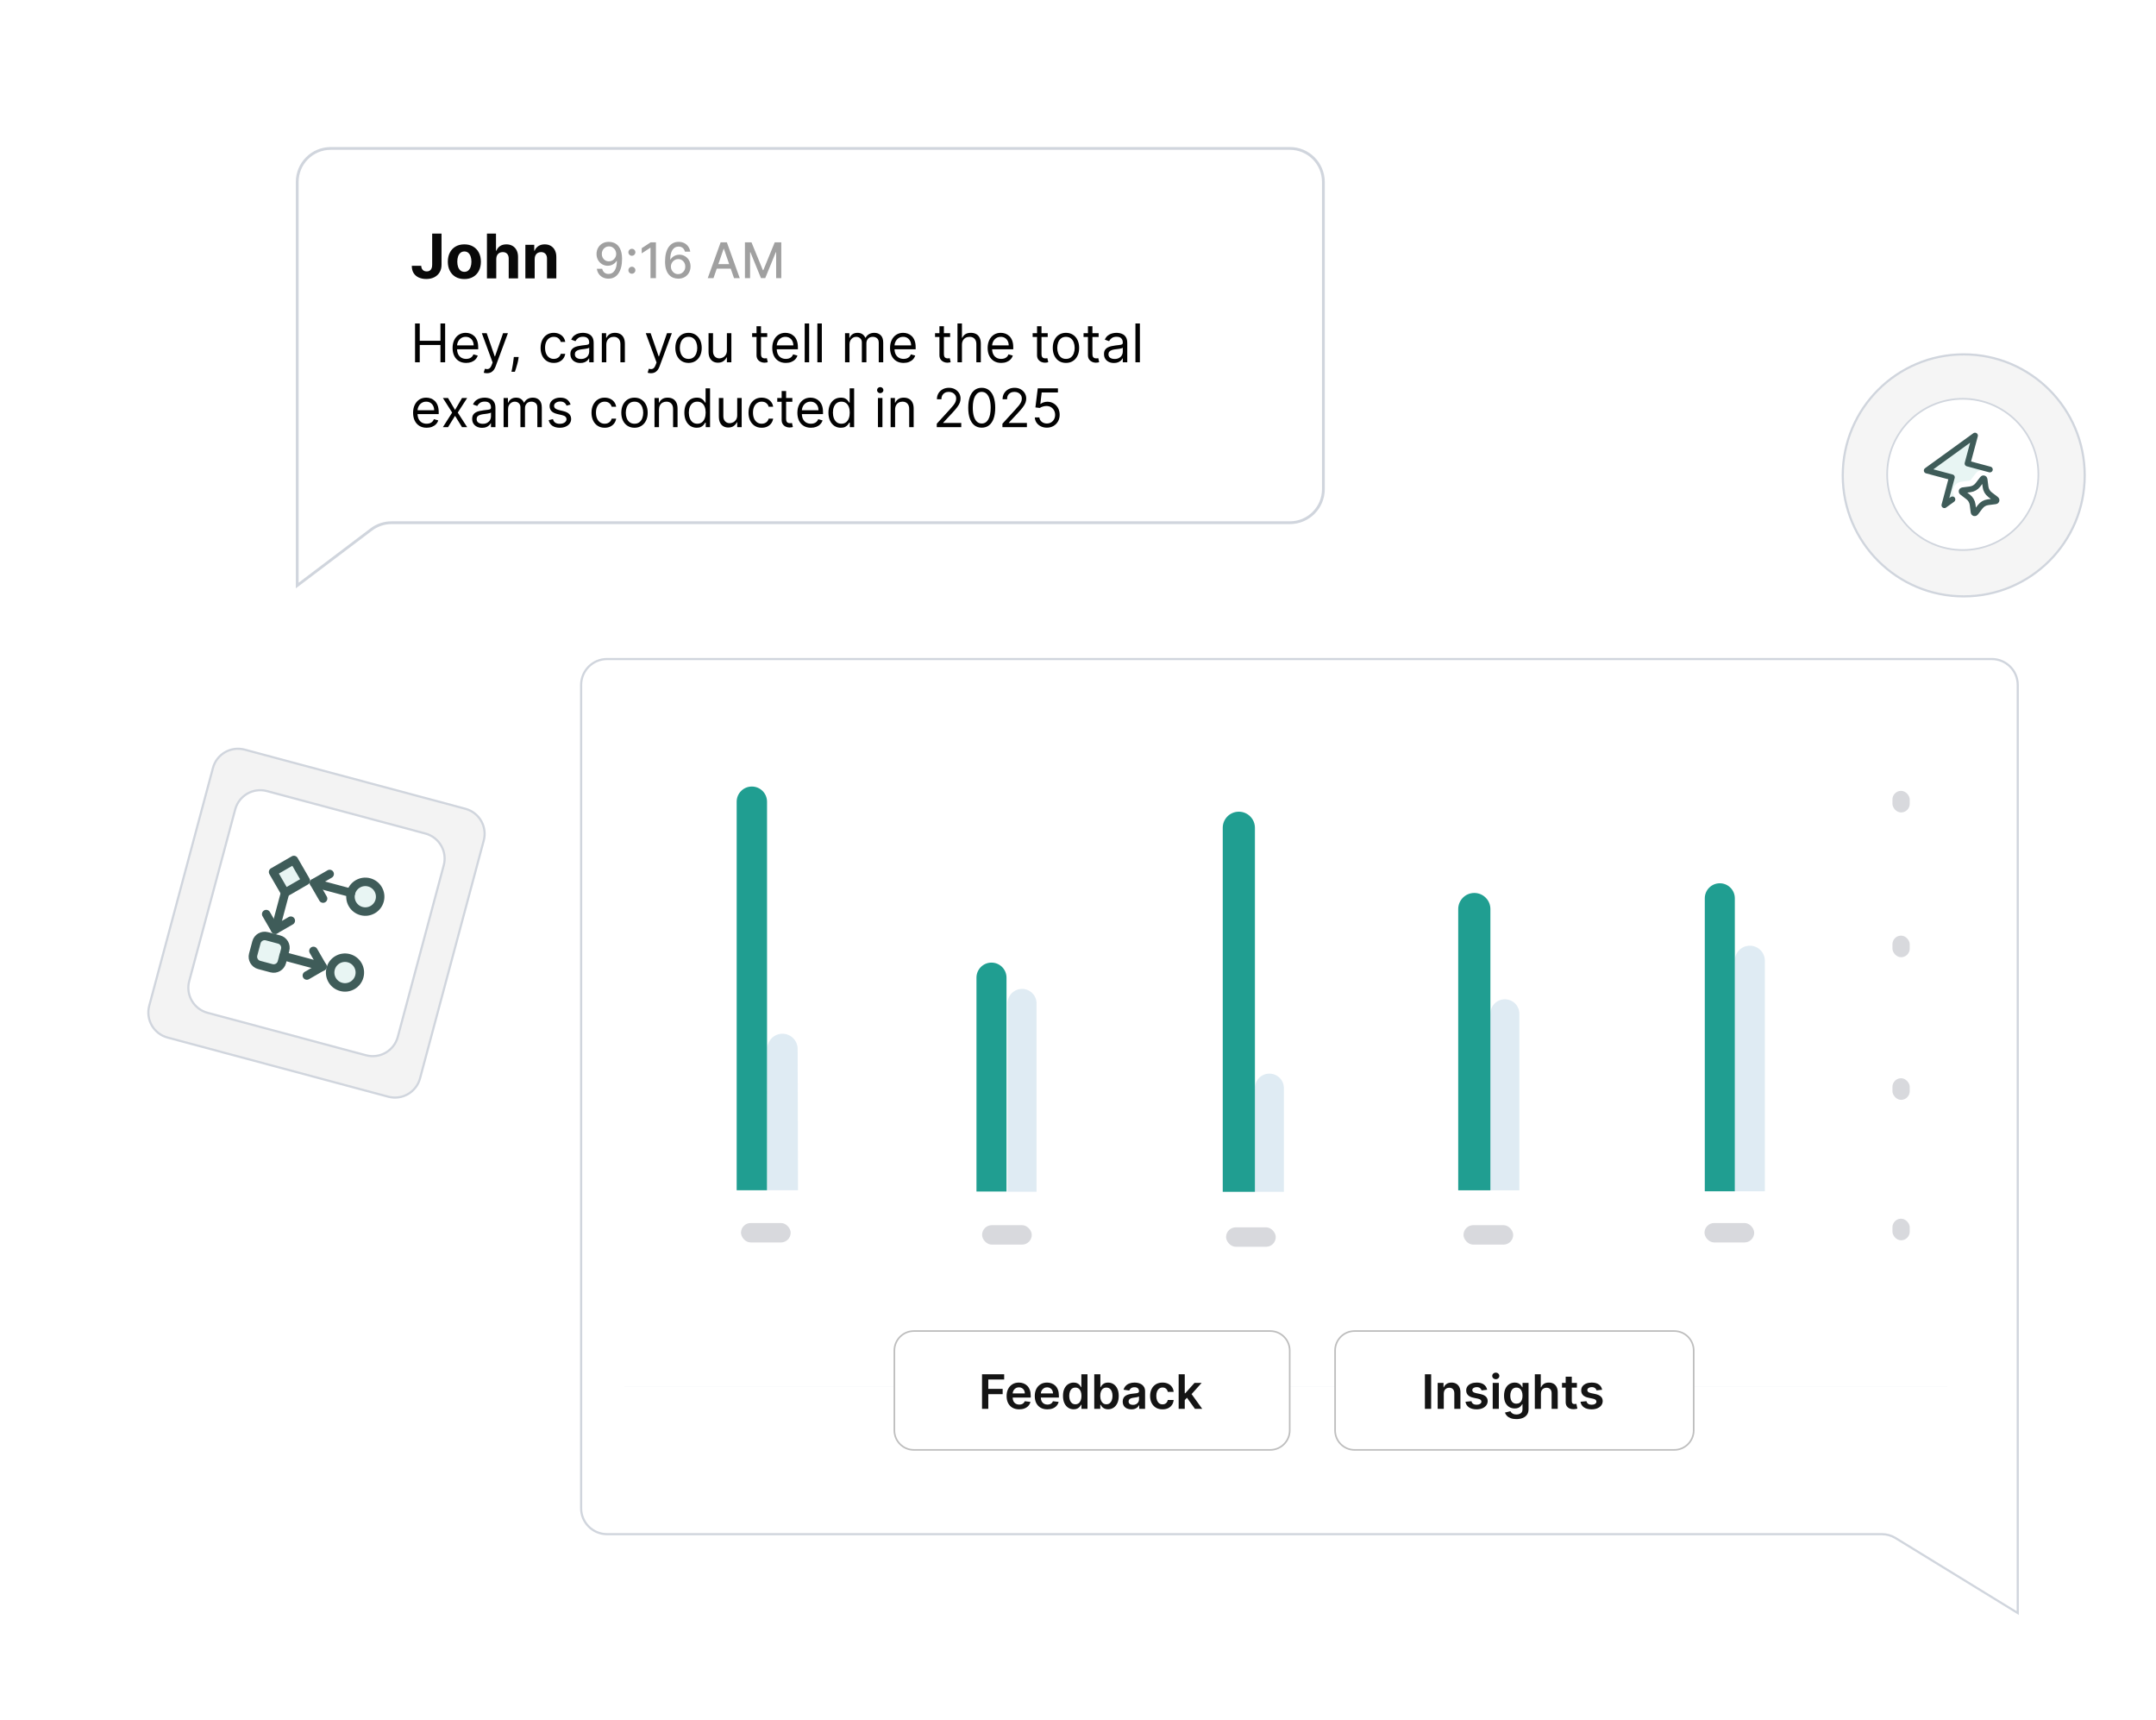 <svg width="998" height="796" viewBox="0 0 998 796" fill="none" xmlns="http://www.w3.org/2000/svg">
<g filter="url(#filter0_d_10945_36979)">
<path d="M920 303H279C272.373 303 267 308.373 267 315V696C267 702.627 272.373 708 279 708H616H789H869.113C871.328 708 873.499 708.613 875.387 709.771L932 744.5V708V315C932 308.373 926.627 303 920 303Z" fill="white"/>
<path d="M920 303H279C272.373 303 267 308.373 267 315V696C267 702.627 272.373 708 279 708H616H789H869.113C871.328 708 873.499 708.613 875.387 709.771L932 744.5V708V315C932 308.373 926.627 303 920 303Z" stroke="#D0D5DD" stroke-miterlimit="10"/>
</g>
<g filter="url(#filter1_d_10945_36979)">
<path d="M594.497 66.109H150.503C141.941 66.109 135 73.05 135 81.613V239.319V268.388L169.286 242.457C171.979 240.42 175.262 239.319 178.638 239.319H211.871H288.743H442.485H594.497C603.059 239.319 610 232.377 610 223.815V81.613C610 73.05 603.059 66.109 594.497 66.109Z" fill="white"/>
<path d="M594.497 66.109H150.503C141.941 66.109 135 73.05 135 81.613V239.319V268.388L169.286 242.457C171.979 240.42 175.262 239.319 178.638 239.319H211.871H288.743H442.485H594.497C603.059 239.319 610 232.377 610 223.815V81.613C610 73.05 603.059 66.109 594.497 66.109Z" stroke="#D0D5DD" stroke-width="1.292" stroke-miterlimit="10"/>
</g>
<g clip-path="url(#clip0_10945_36979)">
<rect x="0.424" y="-0.424" width="613.217" height="395.193" transform="matrix(-1 0 0 1 902.217 247.168)" fill="white" stroke="#DADFE7" stroke-width="0.848"/>
<rect opacity="0.32" x="876" y="433" width="8" height="10" rx="4" fill="#858793"/>
<rect opacity="0.32" x="876" y="366" width="8" height="10" rx="4" fill="#858793"/>
<rect opacity="0.32" x="876" y="499" width="8" height="10" rx="4" fill="#858793"/>
<rect opacity="0.32" x="876" y="564" width="8" height="10" rx="4" fill="#858793"/>
<rect opacity="0.32" x="343" y="566" width="23" height="9" rx="4.5" fill="#858793"/>
<path d="M341 371.028C341 367.146 344.146 364 348.028 364V364C351.909 364 355.055 367.146 355.055 371.028V550.84H341V371.028Z" fill="#209E91"/>
<path opacity="0.14" d="M355.172 485.442C355.162 481.56 358.3 478.411 362.181 478.407V478.407C366.063 478.404 369.217 481.547 369.227 485.428L369.393 550.833L355.338 550.846L355.172 485.442Z" fill="#1671A9"/>
<rect opacity="0.32" x="454.598" y="567" width="23" height="9" rx="4.5" fill="#858793"/>
<path d="M452 452.44C452 448.601 455.112 445.488 458.952 445.488V445.488C462.791 445.488 465.904 448.601 465.904 452.44V551.429H452V452.44Z" fill="#209E91"/>
<path opacity="0.14" d="M466.4 464.368C466.4 460.665 469.401 457.664 473.103 457.664V457.664C476.806 457.664 479.807 460.665 479.807 464.368V551.541H466.4V464.368Z" fill="#1671A9"/>
<rect opacity="0.32" x="567.542" y="568" width="23" height="9" rx="4.5" fill="#858793"/>
<path d="M566 383.093C566 378.979 569.335 375.645 573.448 375.645V375.645C577.562 375.645 580.897 378.979 580.897 383.093V551.55H566V383.093Z" fill="#209E91"/>
<path opacity="0.14" d="M580.898 503.571C580.898 499.868 583.899 496.867 587.601 496.867V496.867C591.304 496.867 594.305 499.868 594.305 503.571V551.553H580.898V503.571Z" fill="#1671A9"/>
<rect opacity="0.32" x="677.448" y="567" width="23" height="9" rx="4.5" fill="#858793"/>
<path d="M675 420.702C675 416.589 678.335 413.254 682.448 413.254V413.254C686.562 413.254 689.897 416.589 689.897 420.702V550.879H675V420.702Z" fill="#209E91"/>
<path opacity="0.14" d="M689.896 469.168C689.896 465.466 692.897 462.465 696.599 462.465V462.465C700.301 462.465 703.303 465.466 703.303 469.168V550.873H689.896V469.168Z" fill="#1671A9"/>
<rect opacity="0.32" x="789" y="566" width="23" height="9" rx="4.5" fill="#858793"/>
<path d="M789.137 415.725C789.137 411.886 792.25 408.773 796.089 408.773V408.773C799.928 408.773 803.041 411.886 803.041 415.725V551.311H789.137V415.725Z" fill="#209E91"/>
<path opacity="0.14" d="M803.04 444.62C803.04 440.78 806.152 437.668 809.992 437.668V437.668C813.831 437.668 816.944 440.78 816.944 444.62V551.313H803.04V444.62Z" fill="#1671A9"/>
</g>
<path d="M215.436 374.302L113.268 346.926C106.866 345.211 100.286 349.01 98.571 355.411L69.079 465.475C67.364 471.877 71.163 478.457 77.565 480.172L179.733 507.548C186.134 509.263 192.714 505.464 194.429 499.063L223.921 388.999C225.636 382.597 221.837 376.017 215.436 374.302Z" fill="#F3F3F3" stroke="#D0D5DD" stroke-miterlimit="10"/>
<path d="M196.922 385.759L123.574 366.106C117.172 364.391 110.592 368.19 108.877 374.591L87.594 454.02C85.879 460.421 89.677 467.001 96.079 468.717L169.427 488.37C175.829 490.086 182.409 486.287 184.124 479.885L205.407 400.456C207.122 394.055 203.323 387.475 196.922 385.759Z" fill="white" stroke="#D0D5DD" stroke-miterlimit="10"/>
<g filter="url(#filter2_d_10945_36979)">
<path d="M851 218C851 248.928 876.072 274 907 274C937.928 274 963 248.928 963 218C963 187.072 937.928 162 907 162C876.072 162 851 187.072 851 218Z" fill="#F5F5F5"/>
<path d="M851 218C851 248.928 876.072 274 907 274C937.928 274 963 248.928 963 218C963 187.072 937.928 162 907 162C876.072 162 851 187.072 851 218Z" stroke="#D0D5DD" stroke-miterlimit="10"/>
</g>
<g filter="url(#filter3_d_10945_36979)">
<path d="M872 218C872 237.33 887.67 253 907 253C926.33 253 942 237.33 942 218C942 198.67 926.33 183 907 183C887.67 183 872 198.67 872 218Z" fill="white"/>
<path d="M872 218C872 237.33 887.67 253 907 253C926.33 253 942 237.33 942 218C942 198.67 926.33 183 907 183C887.67 183 872 198.67 872 218Z" stroke="#D0D5DD" stroke-width="0.778" stroke-miterlimit="10"/>
</g>
<path d="M200.051 108.109H204.382V122.561C204.382 123.897 204.082 125.058 203.482 126.043C202.888 127.028 202.061 127.787 201.002 128.32C199.943 128.853 198.711 129.119 197.308 129.119C196.06 129.119 194.926 128.9 193.907 128.461C192.895 128.016 192.092 127.341 191.499 126.437C190.905 125.526 190.611 124.383 190.618 123.006H194.98C194.994 123.553 195.105 124.022 195.314 124.413C195.53 124.798 195.824 125.095 196.195 125.304C196.573 125.506 197.018 125.607 197.531 125.607C198.07 125.607 198.526 125.493 198.897 125.263C199.275 125.027 199.562 124.683 199.757 124.231C199.953 123.779 200.051 123.222 200.051 122.561V108.109ZM214.948 129.14C213.376 129.14 212.017 128.806 210.87 128.138C209.729 127.463 208.849 126.525 208.228 125.324C207.608 124.116 207.297 122.716 207.297 121.124C207.297 119.518 207.608 118.115 208.228 116.914C208.849 115.706 209.729 114.768 210.87 114.1C212.017 113.425 213.376 113.088 214.948 113.088C216.521 113.088 217.877 113.425 219.017 114.1C220.164 114.768 221.048 115.706 221.669 116.914C222.289 118.115 222.6 119.518 222.6 121.124C222.6 122.716 222.289 124.116 221.669 125.324C221.048 126.525 220.164 127.463 219.017 128.138C217.877 128.806 216.521 129.14 214.948 129.14ZM214.969 125.8C215.684 125.8 216.281 125.597 216.76 125.192C217.239 124.781 217.6 124.221 217.843 123.512C218.093 122.804 218.217 121.998 218.217 121.094C218.217 120.189 218.093 119.383 217.843 118.675C217.6 117.966 217.239 117.406 216.76 116.995C216.281 116.583 215.684 116.377 214.969 116.377C214.247 116.377 213.639 116.583 213.147 116.995C212.661 117.406 212.293 117.966 212.044 118.675C211.801 119.383 211.679 120.189 211.679 121.094C211.679 121.998 211.801 122.804 212.044 123.512C212.293 124.221 212.661 124.781 213.147 125.192C213.639 125.597 214.247 125.8 214.969 125.8ZM229.715 119.849V128.836H225.403V108.109H229.593V116.033H229.775C230.126 115.116 230.693 114.397 231.476 113.877C232.258 113.351 233.24 113.088 234.421 113.088C235.5 113.088 236.441 113.324 237.244 113.797C238.054 114.262 238.682 114.933 239.127 115.811C239.579 116.681 239.802 117.723 239.795 118.938V128.836H235.483V119.707C235.49 118.749 235.247 118.003 234.755 117.47C234.269 116.937 233.587 116.671 232.71 116.671C232.123 116.671 231.604 116.796 231.152 117.045C230.706 117.295 230.356 117.659 230.099 118.138C229.85 118.611 229.721 119.181 229.715 119.849ZM247.499 119.849V128.836H243.188V113.29H247.297V116.033H247.479C247.823 115.129 248.4 114.414 249.21 113.888C250.019 113.355 251.001 113.088 252.155 113.088C253.234 113.088 254.176 113.324 254.978 113.797C255.781 114.269 256.405 114.944 256.851 115.821C257.296 116.691 257.519 117.73 257.519 118.938V128.836H253.207V119.707C253.214 118.756 252.971 118.013 252.479 117.48C251.986 116.941 251.308 116.671 250.444 116.671C249.864 116.671 249.351 116.796 248.906 117.045C248.467 117.295 248.123 117.659 247.874 118.138C247.631 118.611 247.506 119.181 247.499 119.849Z" fill="#090909"/>
<path opacity="0.58" d="M281.892 111.926C282.631 111.931 283.36 112.066 284.078 112.331C284.796 112.595 285.444 113.027 286.021 113.626C286.604 114.225 287.068 115.035 287.414 116.055C287.765 117.07 287.943 118.333 287.948 119.844C287.948 121.296 287.803 122.589 287.511 123.723C287.22 124.851 286.801 125.803 286.256 126.581C285.716 127.358 285.06 127.949 284.289 128.354C283.517 128.759 282.648 128.961 281.681 128.961C280.694 128.961 279.817 128.767 279.05 128.378C278.284 127.989 277.66 127.452 277.18 126.767C276.699 126.076 276.4 125.283 276.281 124.387H278.751C278.912 125.099 279.242 125.677 279.738 126.119C280.24 126.556 280.888 126.775 281.681 126.775C282.896 126.775 283.843 126.246 284.523 125.188C285.204 124.125 285.546 122.64 285.552 120.735H285.422C285.141 121.199 284.791 121.599 284.37 121.933C283.954 122.268 283.487 122.527 282.969 122.711C282.451 122.894 281.897 122.986 281.309 122.986C280.354 122.986 279.485 122.751 278.702 122.281C277.919 121.812 277.296 121.167 276.832 120.346C276.367 119.526 276.135 118.589 276.135 117.537C276.135 116.49 276.373 115.54 276.848 114.687C277.328 113.834 277.998 113.159 278.856 112.663C279.719 112.161 280.731 111.915 281.892 111.926ZM281.9 114.031C281.269 114.031 280.699 114.188 280.192 114.501C279.69 114.808 279.293 115.227 279.002 115.756C278.71 116.279 278.564 116.862 278.564 117.504C278.564 118.147 278.705 118.73 278.985 119.253C279.271 119.771 279.66 120.184 280.151 120.492C280.648 120.794 281.215 120.945 281.852 120.945C282.327 120.945 282.769 120.854 283.179 120.67C283.59 120.487 283.949 120.233 284.256 119.909C284.564 119.58 284.804 119.207 284.977 118.792C285.15 118.376 285.236 117.939 285.236 117.48C285.236 116.87 285.09 116.303 284.799 115.78C284.513 115.256 284.119 114.835 283.617 114.517C283.115 114.193 282.542 114.031 281.9 114.031ZM292.501 126.678C292.058 126.678 291.677 126.521 291.359 126.208C291.04 125.89 290.881 125.507 290.881 125.059C290.881 124.616 291.04 124.238 291.359 123.925C291.677 123.607 292.058 123.447 292.501 123.447C292.943 123.447 293.324 123.607 293.642 123.925C293.961 124.238 294.12 124.616 294.12 125.059C294.12 125.355 294.044 125.628 293.893 125.876C293.747 126.119 293.553 126.313 293.31 126.459C293.067 126.605 292.797 126.678 292.501 126.678ZM292.501 118.371C292.058 118.371 291.677 118.214 291.359 117.901C291.04 117.583 290.881 117.199 290.881 116.751C290.881 116.309 291.04 115.931 291.359 115.618C291.677 115.299 292.058 115.14 292.501 115.14C292.943 115.14 293.324 115.299 293.642 115.618C293.961 115.931 294.12 116.309 294.12 116.751C294.12 117.048 294.044 117.321 293.893 117.569C293.747 117.812 293.553 118.006 293.31 118.152C293.067 118.298 292.797 118.371 292.501 118.371ZM303.621 112.153V128.734H301.111V114.663H301.014L297.047 117.253V114.857L301.184 112.153H303.621ZM313.896 128.961C313.156 128.95 312.428 128.815 311.71 128.556C310.997 128.297 310.35 127.865 309.767 127.261C309.184 126.656 308.717 125.844 308.366 124.824C308.02 123.804 307.848 122.53 307.848 121.002C307.848 119.556 307.991 118.271 308.277 117.148C308.568 116.025 308.987 115.078 309.532 114.306C310.077 113.529 310.735 112.938 311.507 112.533C312.279 112.128 313.146 111.926 314.106 111.926C315.094 111.926 315.971 112.12 316.738 112.509C317.504 112.897 318.125 113.435 318.6 114.12C319.08 114.806 319.385 115.586 319.515 116.46H317.045C316.878 115.769 316.546 115.205 316.05 114.768C315.553 114.331 314.905 114.112 314.106 114.112C312.892 114.112 311.945 114.641 311.264 115.699C310.59 116.757 310.25 118.228 310.244 120.112H310.366C310.652 119.642 311.003 119.242 311.418 118.913C311.839 118.579 312.309 118.322 312.827 118.144C313.351 117.961 313.901 117.869 314.479 117.869C315.44 117.869 316.309 118.104 317.086 118.573C317.869 119.037 318.492 119.68 318.956 120.5C319.42 121.321 319.652 122.26 319.652 123.318C319.652 124.376 319.412 125.334 318.932 126.192C318.457 127.05 317.788 127.73 316.924 128.232C316.06 128.729 315.051 128.972 313.896 128.961ZM313.888 126.856C314.525 126.856 315.094 126.699 315.596 126.386C316.098 126.073 316.495 125.652 316.786 125.123C317.078 124.594 317.224 124.003 317.224 123.35C317.224 122.713 317.08 122.133 316.794 121.609C316.514 121.086 316.125 120.67 315.628 120.363C315.137 120.055 314.576 119.901 313.944 119.901C313.464 119.901 313.019 119.993 312.608 120.176C312.204 120.36 311.847 120.613 311.54 120.937C311.232 121.261 310.989 121.634 310.811 122.055C310.638 122.47 310.552 122.91 310.552 123.374C310.552 123.995 310.695 124.57 310.981 125.099C311.273 125.628 311.669 126.054 312.171 126.378C312.679 126.697 313.251 126.856 313.888 126.856ZM330.263 128.734H327.607L333.575 112.153H336.465L342.432 128.734H339.777L335.089 115.164H334.959L330.263 128.734ZM330.708 122.241H339.323V124.346H330.708V122.241ZM344.827 112.153H347.863L353.142 125.042H353.336L358.615 112.153H361.652V128.734H359.271V116.735H359.117L354.227 128.71H352.251L347.361 116.727H347.207V128.734H344.827V112.153Z" fill="#5C5C5C"/>
<path d="M192.125 167.676V149.712H194.301V157.712H203.879V149.712H206.054V167.676H203.879V159.641H194.301V167.676H192.125ZM215.777 167.956C214.479 167.956 213.359 167.67 212.418 167.097C211.482 166.518 210.76 165.711 210.251 164.676C209.748 163.635 209.497 162.425 209.497 161.045C209.497 159.665 209.748 158.448 210.251 157.396C210.76 156.337 211.468 155.513 212.374 154.922C213.286 154.326 214.351 154.028 215.567 154.028C216.269 154.028 216.961 154.145 217.646 154.378C218.33 154.612 218.953 154.992 219.514 155.519C220.075 156.039 220.523 156.729 220.856 157.589C221.189 158.448 221.356 159.507 221.356 160.764V161.641H210.971V159.852H219.251C219.251 159.092 219.099 158.413 218.795 157.817C218.496 157.22 218.07 156.75 217.514 156.405C216.964 156.06 216.315 155.887 215.567 155.887C214.742 155.887 214.029 156.092 213.427 156.501C212.83 156.905 212.371 157.431 212.05 158.08C211.728 158.729 211.567 159.425 211.567 160.168V161.36C211.567 162.378 211.743 163.24 212.093 163.948C212.45 164.65 212.944 165.185 213.576 165.553C214.207 165.916 214.941 166.097 215.777 166.097C216.321 166.097 216.812 166.021 217.251 165.869C217.695 165.711 218.078 165.477 218.4 165.167C218.722 164.851 218.97 164.46 219.145 163.992L221.145 164.553C220.935 165.232 220.581 165.828 220.084 166.343C219.587 166.851 218.973 167.249 218.242 167.535C217.511 167.816 216.69 167.956 215.777 167.956ZM225.428 172.728C225.077 172.728 224.764 172.699 224.489 172.64C224.215 172.588 224.025 172.535 223.919 172.482L224.446 170.658C224.948 170.787 225.393 170.833 225.779 170.798C226.165 170.763 226.507 170.591 226.805 170.281C227.109 169.977 227.387 169.483 227.638 168.799L228.024 167.746L223.042 154.203H225.288L229.007 164.939H229.147L232.866 154.203H235.111L229.393 169.641C229.135 170.336 228.817 170.912 228.436 171.369C228.056 171.83 227.615 172.173 227.112 172.395C226.615 172.617 226.054 172.728 225.428 172.728ZM240.087 165.22L239.947 166.167C239.847 166.834 239.695 167.547 239.491 168.307C239.292 169.067 239.084 169.784 238.868 170.456C238.651 171.129 238.473 171.664 238.333 172.061H236.754C236.83 171.687 236.929 171.193 237.052 170.579C237.175 169.965 237.298 169.278 237.421 168.518C237.549 167.763 237.654 166.992 237.736 166.202L237.842 165.22H240.087ZM256.342 167.956C255.079 167.956 253.992 167.658 253.079 167.062C252.167 166.465 251.466 165.644 250.974 164.597C250.483 163.55 250.238 162.355 250.238 161.01C250.238 159.641 250.489 158.434 250.992 157.387C251.501 156.334 252.208 155.513 253.115 154.922C254.027 154.326 255.091 154.028 256.307 154.028C257.255 154.028 258.108 154.203 258.869 154.554C259.629 154.905 260.251 155.396 260.737 156.027C261.222 156.659 261.523 157.396 261.64 158.238H259.57C259.412 157.624 259.062 157.08 258.518 156.606C257.98 156.127 257.255 155.887 256.342 155.887C255.535 155.887 254.828 156.098 254.22 156.519C253.617 156.934 253.147 157.522 252.808 158.282C252.474 159.036 252.308 159.922 252.308 160.939C252.308 161.98 252.471 162.887 252.799 163.659C253.132 164.43 253.6 165.03 254.202 165.457C254.81 165.884 255.524 166.097 256.342 166.097C256.88 166.097 257.369 166.003 257.807 165.816C258.246 165.629 258.617 165.36 258.921 165.009C259.225 164.658 259.442 164.237 259.57 163.746H261.64C261.523 164.542 261.234 165.258 260.772 165.895C260.316 166.527 259.711 167.03 258.956 167.404C258.208 167.772 257.336 167.956 256.342 167.956ZM268.631 167.992C267.777 167.992 267.002 167.831 266.307 167.509C265.611 167.182 265.058 166.711 264.649 166.097C264.24 165.477 264.035 164.729 264.035 163.851C264.035 163.08 264.187 162.454 264.491 161.974C264.795 161.489 265.201 161.109 265.71 160.834C266.219 160.559 266.78 160.355 267.394 160.22C268.014 160.08 268.637 159.969 269.263 159.887C270.081 159.782 270.745 159.703 271.254 159.65C271.768 159.592 272.142 159.495 272.376 159.361C272.616 159.226 272.736 158.992 272.736 158.659V158.589C272.736 157.723 272.499 157.051 272.026 156.571C271.558 156.092 270.847 155.852 269.894 155.852C268.906 155.852 268.131 156.068 267.57 156.501C267.008 156.934 266.614 157.396 266.386 157.887L264.421 157.185C264.772 156.367 265.239 155.729 265.824 155.273C266.415 154.811 267.058 154.49 267.754 154.308C268.456 154.121 269.146 154.028 269.824 154.028C270.257 154.028 270.754 154.08 271.315 154.186C271.882 154.285 272.429 154.493 272.955 154.808C273.487 155.124 273.929 155.601 274.28 156.238C274.631 156.875 274.806 157.729 274.806 158.799V167.676H272.736V165.851H272.631C272.49 166.144 272.256 166.457 271.929 166.79C271.602 167.123 271.166 167.407 270.622 167.641C270.078 167.875 269.415 167.992 268.631 167.992ZM268.947 166.132C269.765 166.132 270.455 165.971 271.017 165.65C271.584 165.328 272.011 164.913 272.297 164.404C272.59 163.895 272.736 163.36 272.736 162.799V160.904C272.648 161.01 272.455 161.106 272.157 161.194C271.865 161.276 271.526 161.349 271.14 161.413C270.76 161.472 270.388 161.524 270.026 161.571C269.669 161.612 269.379 161.647 269.157 161.676C268.619 161.746 268.116 161.86 267.649 162.018C267.187 162.17 266.812 162.401 266.526 162.711C266.245 163.015 266.105 163.43 266.105 163.957C266.105 164.676 266.371 165.22 266.903 165.588C267.441 165.951 268.122 166.132 268.947 166.132ZM280.654 159.571V167.676H278.584V154.203H280.584V156.308H280.76C281.075 155.624 281.555 155.074 282.198 154.659C282.841 154.238 283.672 154.028 284.689 154.028C285.601 154.028 286.399 154.215 287.084 154.589C287.768 154.957 288.3 155.519 288.68 156.273C289.06 157.022 289.25 157.969 289.25 159.115V167.676H287.18V159.255C287.18 158.197 286.905 157.372 286.356 156.782C285.806 156.185 285.052 155.887 284.093 155.887C283.432 155.887 282.841 156.03 282.321 156.317C281.806 156.603 281.4 157.022 281.102 157.571C280.803 158.121 280.654 158.788 280.654 159.571ZM301.313 172.728C300.962 172.728 300.649 172.699 300.374 172.64C300.1 172.588 299.909 172.535 299.804 172.482L300.331 170.658C300.833 170.787 301.278 170.833 301.664 170.798C302.05 170.763 302.392 170.591 302.69 170.281C302.994 169.977 303.272 169.483 303.523 168.799L303.909 167.746L298.927 154.203H301.173L304.892 164.939H305.032L308.751 154.203H310.996L305.278 169.641C305.02 170.336 304.702 170.912 304.321 171.369C303.941 171.83 303.5 172.173 302.997 172.395C302.5 172.617 301.939 172.728 301.313 172.728ZM318.72 167.956C317.503 167.956 316.436 167.667 315.518 167.088C314.606 166.509 313.892 165.699 313.378 164.658C312.869 163.618 312.615 162.401 312.615 161.01C312.615 159.606 312.869 158.381 313.378 157.334C313.892 156.288 314.606 155.475 315.518 154.896C316.436 154.317 317.503 154.028 318.72 154.028C319.936 154.028 321 154.317 321.912 154.896C322.83 155.475 323.544 156.288 324.053 157.334C324.567 158.381 324.824 159.606 324.824 161.01C324.824 162.401 324.567 163.618 324.053 164.658C323.544 165.699 322.83 166.509 321.912 167.088C321 167.667 319.936 167.956 318.72 167.956ZM318.72 166.097C319.643 166.097 320.404 165.86 321 165.386C321.597 164.913 322.038 164.29 322.325 163.518C322.611 162.746 322.754 161.91 322.754 161.01C322.754 160.109 322.611 159.27 322.325 158.492C322.038 157.715 321.597 157.086 321 156.606C320.404 156.127 319.643 155.887 318.72 155.887C317.796 155.887 317.035 156.127 316.439 156.606C315.843 157.086 315.401 157.715 315.115 158.492C314.828 159.27 314.685 160.109 314.685 161.01C314.685 161.91 314.828 162.746 315.115 163.518C315.401 164.29 315.843 164.913 316.439 165.386C317.035 165.86 317.796 166.097 318.72 166.097ZM336.475 162.167V154.203H338.545V167.676H336.475V165.395H336.335C336.019 166.079 335.528 166.661 334.861 167.141C334.194 167.614 333.352 167.851 332.335 167.851C331.493 167.851 330.744 167.667 330.089 167.299C329.434 166.924 328.92 166.363 328.546 165.615C328.171 164.86 327.984 163.91 327.984 162.764V154.203H330.054V162.624C330.054 163.606 330.329 164.389 330.879 164.974C331.434 165.559 332.142 165.851 333.001 165.851C333.516 165.851 334.039 165.72 334.571 165.457C335.109 165.194 335.56 164.79 335.922 164.246C336.291 163.702 336.475 163.009 336.475 162.167ZM355.142 154.203V155.957H348.16V154.203H355.142ZM350.195 150.975H352.265V163.816C352.265 164.401 352.35 164.84 352.52 165.132C352.695 165.419 352.917 165.612 353.186 165.711C353.461 165.805 353.751 165.851 354.055 165.851C354.283 165.851 354.47 165.84 354.616 165.816C354.762 165.787 354.879 165.764 354.967 165.746L355.388 167.606C355.248 167.658 355.052 167.711 354.8 167.763C354.549 167.822 354.23 167.851 353.844 167.851C353.259 167.851 352.686 167.725 352.125 167.474C351.57 167.223 351.108 166.84 350.739 166.325C350.377 165.81 350.195 165.161 350.195 164.378V150.975ZM363.76 167.956C362.462 167.956 361.342 167.67 360.401 167.097C359.465 166.518 358.743 165.711 358.234 164.676C357.731 163.635 357.48 162.425 357.48 161.045C357.48 159.665 357.731 158.448 358.234 157.396C358.743 156.337 359.451 155.513 360.357 154.922C361.269 154.326 362.333 154.028 363.55 154.028C364.251 154.028 364.944 154.145 365.629 154.378C366.313 154.612 366.935 154.992 367.497 155.519C368.058 156.039 368.505 156.729 368.839 157.589C369.172 158.448 369.339 159.507 369.339 160.764V161.641H358.954V159.852H367.234C367.234 159.092 367.082 158.413 366.778 157.817C366.479 157.22 366.052 156.75 365.497 156.405C364.947 156.06 364.298 155.887 363.55 155.887C362.725 155.887 362.012 156.092 361.41 156.501C360.813 156.905 360.354 157.431 360.032 158.08C359.711 158.729 359.55 159.425 359.55 160.168V161.36C359.55 162.378 359.725 163.24 360.076 163.948C360.433 164.65 360.927 165.185 361.559 165.553C362.19 165.916 362.924 166.097 363.76 166.097C364.304 166.097 364.795 166.021 365.234 165.869C365.678 165.711 366.061 165.477 366.383 165.167C366.704 164.851 366.953 164.46 367.128 163.992L369.128 164.553C368.918 165.232 368.564 165.828 368.067 166.343C367.57 166.851 366.956 167.249 366.225 167.535C365.494 167.816 364.672 167.956 363.76 167.956ZM374.558 149.712V167.676H372.488V149.712H374.558ZM380.419 149.712V167.676H378.349V149.712H380.419ZM391.157 167.676V154.203H393.157V156.308H393.333C393.613 155.589 394.067 155.03 394.692 154.633C395.318 154.229 396.069 154.028 396.946 154.028C397.835 154.028 398.575 154.229 399.166 154.633C399.762 155.03 400.227 155.589 400.56 156.308H400.701C401.046 155.612 401.563 155.06 402.253 154.65C402.943 154.235 403.771 154.028 404.735 154.028C405.94 154.028 406.925 154.405 407.691 155.159C408.457 155.908 408.84 157.074 408.84 158.659V167.676H406.77V158.659C406.77 157.665 406.498 156.954 405.955 156.527C405.411 156.101 404.77 155.887 404.034 155.887C403.086 155.887 402.353 156.174 401.832 156.747C401.312 157.314 401.051 158.033 401.051 158.904V167.676H398.946V158.448C398.946 157.682 398.698 157.065 398.201 156.598C397.704 156.124 397.063 155.887 396.28 155.887C395.742 155.887 395.239 156.03 394.771 156.317C394.309 156.603 393.935 157.001 393.648 157.51C393.368 158.013 393.227 158.595 393.227 159.255V167.676H391.157ZM418.274 167.956C416.976 167.956 415.856 167.67 414.914 167.097C413.979 166.518 413.257 165.711 412.748 164.676C412.245 163.635 411.994 162.425 411.994 161.045C411.994 159.665 412.245 158.448 412.748 157.396C413.257 156.337 413.964 155.513 414.871 154.922C415.783 154.326 416.847 154.028 418.063 154.028C418.765 154.028 419.458 154.145 420.142 154.378C420.826 154.612 421.449 154.992 422.01 155.519C422.572 156.039 423.019 156.729 423.352 157.589C423.686 158.448 423.852 159.507 423.852 160.764V161.641H413.467V159.852H421.747C421.747 159.092 421.595 158.413 421.291 157.817C420.993 157.22 420.566 156.75 420.011 156.405C419.461 156.06 418.812 155.887 418.063 155.887C417.239 155.887 416.525 156.092 415.923 156.501C415.327 156.905 414.868 157.431 414.546 158.08C414.224 158.729 414.064 159.425 414.064 160.168V161.36C414.064 162.378 414.239 163.24 414.59 163.948C414.947 164.65 415.441 165.185 416.072 165.553C416.704 165.916 417.438 166.097 418.274 166.097C418.818 166.097 419.309 166.021 419.747 165.869C420.192 165.711 420.575 165.477 420.897 165.167C421.218 164.851 421.467 164.46 421.642 163.992L423.642 164.553C423.431 165.232 423.078 165.828 422.581 166.343C422.084 166.851 421.47 167.249 420.739 167.535C420.008 167.816 419.186 167.956 418.274 167.956ZM439.807 154.203V155.957H432.825V154.203H439.807ZM434.86 150.975H436.93V163.816C436.93 164.401 437.015 164.84 437.185 165.132C437.36 165.419 437.582 165.612 437.851 165.711C438.126 165.805 438.416 165.851 438.72 165.851C438.948 165.851 439.135 165.84 439.281 165.816C439.427 165.787 439.544 165.764 439.632 165.746L440.053 167.606C439.913 167.658 439.717 167.711 439.465 167.763C439.214 167.822 438.895 167.851 438.509 167.851C437.925 167.851 437.351 167.725 436.79 167.474C436.235 167.223 435.773 166.84 435.404 166.325C435.042 165.81 434.86 165.161 434.86 164.378V150.975ZM445.281 159.571V167.676H443.211V149.712H445.281V156.308H445.456C445.772 155.612 446.246 155.06 446.877 154.65C447.514 154.235 448.362 154.028 449.421 154.028C450.339 154.028 451.143 154.212 451.833 154.58C452.523 154.943 453.058 155.501 453.438 156.256C453.824 157.004 454.017 157.957 454.017 159.115V167.676H451.947V159.255C451.947 158.185 451.669 157.358 451.114 156.773C450.564 156.182 449.801 155.887 448.824 155.887C448.146 155.887 447.538 156.03 447 156.317C446.468 156.603 446.047 157.022 445.737 157.571C445.433 158.121 445.281 158.788 445.281 159.571ZM463.453 167.956C462.155 167.956 461.035 167.67 460.093 167.097C459.158 166.518 458.435 165.711 457.927 164.676C457.424 163.635 457.172 162.425 457.172 161.045C457.172 159.665 457.424 158.448 457.927 157.396C458.435 156.337 459.143 155.513 460.049 154.922C460.962 154.326 462.026 154.028 463.242 154.028C463.944 154.028 464.637 154.145 465.321 154.378C466.005 154.612 466.628 154.992 467.189 155.519C467.751 156.039 468.198 156.729 468.531 157.589C468.865 158.448 469.031 159.507 469.031 160.764V161.641H458.646V159.852H466.926C466.926 159.092 466.774 158.413 466.47 157.817C466.172 157.22 465.745 156.75 465.189 156.405C464.64 156.06 463.991 155.887 463.242 155.887C462.418 155.887 461.704 156.092 461.102 156.501C460.506 156.905 460.046 157.431 459.725 158.08C459.403 158.729 459.242 159.425 459.242 160.168V161.36C459.242 162.378 459.418 163.24 459.769 163.948C460.125 164.65 460.62 165.185 461.251 165.553C461.883 165.916 462.616 166.097 463.453 166.097C463.997 166.097 464.488 166.021 464.926 165.869C465.371 165.711 465.754 165.477 466.075 165.167C466.397 164.851 466.645 164.46 466.821 163.992L468.821 164.553C468.61 165.232 468.256 165.828 467.759 166.343C467.262 166.851 466.648 167.249 465.917 167.535C465.186 167.816 464.365 167.956 463.453 167.956ZM484.986 154.203V155.957H478.004V154.203H484.986ZM480.039 150.975H482.109V163.816C482.109 164.401 482.194 164.84 482.364 165.132C482.539 165.419 482.761 165.612 483.03 165.711C483.305 165.805 483.595 165.851 483.899 165.851C484.127 165.851 484.314 165.84 484.46 165.816C484.606 165.787 484.723 165.764 484.811 165.746L485.232 167.606C485.091 167.658 484.896 167.711 484.644 167.763C484.393 167.822 484.074 167.851 483.688 167.851C483.103 167.851 482.53 167.725 481.969 167.474C481.413 167.223 480.951 166.84 480.583 166.325C480.22 165.81 480.039 165.161 480.039 164.378V150.975ZM493.429 167.956C492.212 167.956 491.145 167.667 490.227 167.088C489.315 166.509 488.601 165.699 488.087 164.658C487.578 163.618 487.324 162.401 487.324 161.01C487.324 159.606 487.578 158.381 488.087 157.334C488.601 156.288 489.315 155.475 490.227 154.896C491.145 154.317 492.212 154.028 493.429 154.028C494.645 154.028 495.709 154.317 496.621 154.896C497.539 155.475 498.253 156.288 498.762 157.334C499.276 158.381 499.533 159.606 499.533 161.01C499.533 162.401 499.276 163.618 498.762 164.658C498.253 165.699 497.539 166.509 496.621 167.088C495.709 167.667 494.645 167.956 493.429 167.956ZM493.429 166.097C494.353 166.097 495.113 165.86 495.709 165.386C496.306 164.913 496.747 164.29 497.034 163.518C497.32 162.746 497.463 161.91 497.463 161.01C497.463 160.109 497.32 159.27 497.034 158.492C496.747 157.715 496.306 157.086 495.709 156.606C495.113 156.127 494.353 155.887 493.429 155.887C492.505 155.887 491.745 156.127 491.148 156.606C490.552 157.086 490.11 157.715 489.824 158.492C489.537 159.27 489.394 160.109 489.394 161.01C489.394 161.91 489.537 162.746 489.824 163.518C490.11 164.29 490.552 164.913 491.148 165.386C491.745 165.86 492.505 166.097 493.429 166.097ZM508.553 154.203V155.957H501.571V154.203H508.553ZM503.606 150.975H505.676V163.816C505.676 164.401 505.76 164.84 505.93 165.132C506.105 165.419 506.328 165.612 506.597 165.711C506.871 165.805 507.161 165.851 507.465 165.851C507.693 165.851 507.88 165.84 508.026 165.816C508.172 165.787 508.289 165.764 508.377 165.746L508.798 167.606C508.658 167.658 508.462 167.711 508.21 167.763C507.959 167.822 507.64 167.851 507.254 167.851C506.67 167.851 506.097 167.725 505.535 167.474C504.98 167.223 504.518 166.84 504.149 166.325C503.787 165.81 503.606 165.161 503.606 164.378V150.975ZM515.631 167.992C514.777 167.992 514.002 167.831 513.307 167.509C512.611 167.182 512.058 166.711 511.649 166.097C511.239 165.477 511.035 164.729 511.035 163.851C511.035 163.08 511.187 162.454 511.491 161.974C511.795 161.489 512.201 161.109 512.71 160.834C513.219 160.559 513.78 160.355 514.394 160.22C515.014 160.08 515.637 159.969 516.263 159.887C517.081 159.782 517.745 159.703 518.254 159.65C518.768 159.592 519.142 159.495 519.376 159.361C519.616 159.226 519.736 158.992 519.736 158.659V158.589C519.736 157.723 519.499 157.051 519.025 156.571C518.558 156.092 517.847 155.852 516.894 155.852C515.906 155.852 515.131 156.068 514.57 156.501C514.008 156.934 513.614 157.396 513.386 157.887L511.421 157.185C511.772 156.367 512.239 155.729 512.824 155.273C513.415 154.811 514.058 154.49 514.754 154.308C515.456 154.121 516.146 154.028 516.824 154.028C517.257 154.028 517.754 154.08 518.315 154.186C518.882 154.285 519.429 154.493 519.955 154.808C520.487 155.124 520.929 155.601 521.28 156.238C521.631 156.875 521.806 157.729 521.806 158.799V167.676H519.736V165.851H519.631C519.49 166.144 519.256 166.457 518.929 166.79C518.602 167.123 518.166 167.407 517.622 167.641C517.078 167.875 516.415 167.992 515.631 167.992ZM515.947 166.132C516.765 166.132 517.455 165.971 518.017 165.65C518.584 165.328 519.011 164.913 519.297 164.404C519.59 163.895 519.736 163.36 519.736 162.799V160.904C519.648 161.01 519.455 161.106 519.157 161.194C518.865 161.276 518.526 161.349 518.14 161.413C517.759 161.472 517.388 161.524 517.026 161.571C516.669 161.612 516.379 161.647 516.157 161.676C515.619 161.746 515.116 161.86 514.649 162.018C514.187 162.17 513.812 162.401 513.526 162.711C513.245 163.015 513.105 163.43 513.105 163.957C513.105 164.676 513.371 165.22 513.903 165.588C514.441 165.951 515.122 166.132 515.947 166.132ZM527.654 149.712V167.676H525.584V149.712H527.654ZM197.494 197.956C196.195 197.956 195.076 197.67 194.134 197.097C193.199 196.518 192.476 195.711 191.968 194.676C191.465 193.635 191.213 192.425 191.213 191.045C191.213 189.665 191.465 188.448 191.968 187.396C192.476 186.337 193.184 185.513 194.09 184.922C195.002 184.326 196.067 184.028 197.283 184.028C197.985 184.028 198.678 184.145 199.362 184.378C200.046 184.612 200.669 184.992 201.23 185.519C201.791 186.039 202.239 186.729 202.572 187.589C202.905 188.448 203.072 189.507 203.072 190.764V191.641H192.687V189.852H200.967C200.967 189.092 200.815 188.413 200.511 187.817C200.213 187.22 199.786 186.75 199.23 186.405C198.681 186.06 198.031 185.887 197.283 185.887C196.459 185.887 195.745 186.092 195.143 186.501C194.546 186.905 194.087 187.431 193.766 188.08C193.444 188.729 193.283 189.425 193.283 190.168V191.36C193.283 192.378 193.459 193.24 193.81 193.948C194.166 194.65 194.66 195.185 195.292 195.553C195.923 195.916 196.657 196.097 197.494 196.097C198.037 196.097 198.529 196.021 198.967 195.869C199.412 195.711 199.795 195.477 200.116 195.167C200.438 194.851 200.686 194.46 200.862 193.992L202.862 194.553C202.651 195.232 202.297 195.828 201.8 196.343C201.303 196.851 200.689 197.249 199.958 197.535C199.227 197.816 198.406 197.956 197.494 197.956ZM207.403 184.203L210.631 189.711L213.859 184.203H216.244L211.894 190.939L216.244 197.676H213.859L210.631 192.448L207.403 197.676H205.017L209.298 190.939L205.017 184.203H207.403ZM223.163 197.992C222.309 197.992 221.534 197.831 220.838 197.509C220.142 197.182 219.59 196.711 219.181 196.097C218.771 195.477 218.567 194.729 218.567 193.851C218.567 193.08 218.719 192.454 219.023 191.974C219.327 191.489 219.733 191.109 220.242 190.834C220.751 190.559 221.312 190.355 221.926 190.22C222.546 190.08 223.169 189.969 223.794 189.887C224.613 189.782 225.277 189.703 225.785 189.65C226.3 189.592 226.674 189.495 226.908 189.361C227.148 189.226 227.268 188.992 227.268 188.659V188.589C227.268 187.723 227.031 187.051 226.557 186.571C226.089 186.092 225.379 185.852 224.426 185.852C223.438 185.852 222.663 186.068 222.101 186.501C221.54 186.934 221.145 187.396 220.917 187.887L218.953 187.185C219.303 186.367 219.771 185.729 220.356 185.273C220.947 184.811 221.59 184.49 222.286 184.308C222.987 184.121 223.677 184.028 224.356 184.028C224.788 184.028 225.285 184.08 225.847 184.186C226.414 184.285 226.961 184.493 227.487 184.808C228.019 185.124 228.461 185.601 228.811 186.238C229.162 186.875 229.338 187.729 229.338 188.799V197.676H227.268V195.851H227.162C227.022 196.144 226.788 196.457 226.461 196.79C226.133 197.123 225.698 197.407 225.154 197.641C224.61 197.875 223.946 197.992 223.163 197.992ZM223.479 196.132C224.297 196.132 224.987 195.971 225.549 195.65C226.116 195.328 226.543 194.913 226.829 194.404C227.122 193.895 227.268 193.36 227.268 192.799V190.904C227.18 191.01 226.987 191.106 226.689 191.194C226.396 191.276 226.057 191.349 225.671 191.413C225.291 191.472 224.92 191.524 224.557 191.571C224.201 191.612 223.911 191.647 223.689 191.676C223.151 191.746 222.648 191.86 222.18 192.018C221.718 192.17 221.344 192.401 221.058 192.711C220.777 193.015 220.637 193.43 220.637 193.957C220.637 194.676 220.903 195.22 221.435 195.588C221.973 195.951 222.654 196.132 223.479 196.132ZM233.116 197.676V184.203H235.116V186.308H235.291C235.572 185.589 236.025 185.03 236.651 184.633C237.277 184.229 238.028 184.028 238.905 184.028C239.794 184.028 240.534 184.229 241.124 184.633C241.721 185.03 242.186 185.589 242.519 186.308H242.659C243.004 185.612 243.522 185.06 244.212 184.65C244.902 184.235 245.729 184.028 246.694 184.028C247.899 184.028 248.884 184.405 249.65 185.159C250.416 185.908 250.799 187.074 250.799 188.659V197.676H248.729V188.659C248.729 187.665 248.457 186.954 247.913 186.527C247.369 186.101 246.729 185.887 245.992 185.887C245.045 185.887 244.311 186.174 243.791 186.747C243.27 187.314 243.01 188.033 243.01 188.904V197.676H240.905V188.448C240.905 187.682 240.656 187.065 240.159 186.598C239.662 186.124 239.022 185.887 238.238 185.887C237.7 185.887 237.198 186.03 236.73 186.317C236.268 186.603 235.894 187.001 235.607 187.51C235.326 188.013 235.186 188.595 235.186 189.255V197.676H233.116ZM264.127 187.22L262.267 187.747C262.15 187.437 261.978 187.136 261.75 186.843C261.528 186.545 261.224 186.299 260.838 186.106C260.452 185.913 259.958 185.817 259.355 185.817C258.531 185.817 257.844 186.007 257.294 186.387C256.75 186.761 256.478 187.238 256.478 187.817C256.478 188.331 256.665 188.738 257.04 189.036C257.414 189.334 257.999 189.583 258.794 189.782L260.794 190.273C261.998 190.565 262.896 191.013 263.487 191.615C264.077 192.211 264.373 192.98 264.373 193.922C264.373 194.694 264.15 195.384 263.706 195.992C263.267 196.6 262.653 197.079 261.864 197.43C261.075 197.781 260.156 197.956 259.11 197.956C257.736 197.956 256.598 197.658 255.698 197.062C254.797 196.465 254.227 195.594 253.987 194.448L255.952 193.957C256.139 194.682 256.493 195.226 257.013 195.588C257.54 195.951 258.227 196.132 259.075 196.132C260.04 196.132 260.806 195.927 261.373 195.518C261.946 195.103 262.232 194.606 262.232 194.027C262.232 193.559 262.069 193.167 261.741 192.852C261.414 192.53 260.911 192.29 260.232 192.132L257.987 191.606C256.753 191.314 255.847 190.86 255.268 190.246C254.695 189.627 254.408 188.852 254.408 187.922C254.408 187.162 254.622 186.489 255.049 185.905C255.481 185.32 256.069 184.861 256.812 184.528C257.56 184.194 258.408 184.028 259.355 184.028C260.689 184.028 261.735 184.32 262.495 184.905C263.262 185.49 263.805 186.261 264.127 187.22ZM279.909 197.956C278.646 197.956 277.558 197.658 276.646 197.062C275.734 196.465 275.032 195.644 274.541 194.597C274.049 193.55 273.804 192.355 273.804 191.01C273.804 189.641 274.055 188.434 274.558 187.387C275.067 186.334 275.775 185.513 276.681 184.922C277.593 184.326 278.657 184.028 279.874 184.028C280.821 184.028 281.675 184.203 282.435 184.554C283.195 184.905 283.818 185.396 284.303 186.027C284.788 186.659 285.09 187.396 285.207 188.238H283.137C282.979 187.624 282.628 187.08 282.084 186.606C281.546 186.127 280.821 185.887 279.909 185.887C279.102 185.887 278.394 186.098 277.786 186.519C277.184 186.934 276.713 187.522 276.374 188.282C276.041 189.036 275.874 189.922 275.874 190.939C275.874 191.98 276.038 192.887 276.365 193.659C276.698 194.43 277.166 195.03 277.769 195.457C278.377 195.884 279.09 196.097 279.909 196.097C280.447 196.097 280.935 196.003 281.374 195.816C281.812 195.629 282.183 195.36 282.487 195.009C282.792 194.658 283.008 194.237 283.137 193.746H285.207C285.09 194.542 284.8 195.258 284.338 195.895C283.882 196.527 283.277 197.03 282.523 197.404C281.774 197.772 280.903 197.956 279.909 197.956ZM293.706 197.956C292.49 197.956 291.423 197.667 290.504 197.088C289.592 196.509 288.879 195.699 288.364 194.658C287.856 193.618 287.601 192.401 287.601 191.01C287.601 189.606 287.856 188.381 288.364 187.334C288.879 186.288 289.592 185.475 290.504 184.896C291.423 184.317 292.49 184.028 293.706 184.028C294.922 184.028 295.987 184.317 296.899 184.896C297.817 185.475 298.53 186.288 299.039 187.334C299.554 188.381 299.811 189.606 299.811 191.01C299.811 192.401 299.554 193.618 299.039 194.658C298.53 195.699 297.817 196.509 296.899 197.088C295.987 197.667 294.922 197.956 293.706 197.956ZM293.706 196.097C294.63 196.097 295.39 195.86 295.987 195.386C296.583 194.913 297.024 194.29 297.311 193.518C297.598 192.746 297.741 191.91 297.741 191.01C297.741 190.109 297.598 189.27 297.311 188.492C297.024 187.715 296.583 187.086 295.987 186.606C295.39 186.127 294.63 185.887 293.706 185.887C292.782 185.887 292.022 186.127 291.425 186.606C290.829 187.086 290.388 187.715 290.101 188.492C289.814 189.27 289.671 190.109 289.671 191.01C289.671 191.91 289.814 192.746 290.101 193.518C290.388 194.29 290.829 194.913 291.425 195.386C292.022 195.86 292.782 196.097 293.706 196.097ZM305.041 189.571V197.676H302.971V184.203H304.971V186.308H305.146C305.462 185.624 305.941 185.074 306.584 184.659C307.228 184.238 308.058 184.028 309.075 184.028C309.988 184.028 310.786 184.215 311.47 184.589C312.154 184.957 312.686 185.519 313.066 186.273C313.447 187.022 313.637 187.969 313.637 189.115V197.676H311.567V189.255C311.567 188.197 311.292 187.372 310.742 186.782C310.192 186.185 309.438 185.887 308.479 185.887C307.818 185.887 307.228 186.03 306.707 186.317C306.193 186.603 305.786 187.022 305.488 187.571C305.19 188.121 305.041 188.788 305.041 189.571ZM322.507 197.956C321.384 197.956 320.393 197.673 319.533 197.106C318.674 196.533 318.001 195.726 317.516 194.685C317.03 193.638 316.788 192.401 316.788 190.975C316.788 189.559 317.03 188.331 317.516 187.291C318.001 186.25 318.676 185.446 319.542 184.878C320.407 184.311 321.407 184.028 322.542 184.028C323.419 184.028 324.112 184.174 324.62 184.466C325.135 184.753 325.527 185.08 325.796 185.449C326.071 185.811 326.284 186.109 326.436 186.343H326.612V179.712H328.682V197.676H326.682V195.606H326.436C326.284 195.851 326.068 196.161 325.787 196.536C325.506 196.904 325.106 197.234 324.585 197.527C324.065 197.813 323.372 197.956 322.507 197.956ZM322.787 196.097C323.618 196.097 324.319 195.881 324.892 195.448C325.465 195.009 325.901 194.404 326.199 193.632C326.498 192.854 326.647 191.957 326.647 190.939C326.647 189.934 326.5 189.054 326.208 188.299C325.916 187.539 325.483 186.948 324.91 186.527C324.337 186.101 323.629 185.887 322.787 185.887C321.91 185.887 321.179 186.112 320.594 186.563C320.016 187.007 319.58 187.612 319.287 188.378C319.001 189.138 318.858 189.992 318.858 190.939C318.858 191.898 319.004 192.77 319.296 193.553C319.594 194.331 320.033 194.951 320.612 195.413C321.197 195.869 321.922 196.097 322.787 196.097ZM341.251 192.167V184.203H343.321V197.676H341.251V195.395H341.111C340.795 196.079 340.304 196.661 339.637 197.141C338.97 197.614 338.128 197.851 337.111 197.851C336.269 197.851 335.52 197.667 334.865 197.299C334.21 196.924 333.696 196.363 333.322 195.615C332.947 194.86 332.76 193.91 332.76 192.764V184.203H334.83V192.624C334.83 193.606 335.105 194.389 335.655 194.974C336.21 195.559 336.918 195.851 337.777 195.851C338.292 195.851 338.815 195.72 339.347 195.457C339.885 195.194 340.336 194.79 340.698 194.246C341.067 193.702 341.251 193.009 341.251 192.167ZM352.586 197.956C351.322 197.956 350.235 197.658 349.323 197.062C348.41 196.465 347.709 195.644 347.218 194.597C346.726 193.55 346.481 192.355 346.481 191.01C346.481 189.641 346.732 188.434 347.235 187.387C347.744 186.334 348.451 185.513 349.358 184.922C350.27 184.326 351.334 184.028 352.55 184.028C353.498 184.028 354.352 184.203 355.112 184.554C355.872 184.905 356.495 185.396 356.98 186.027C357.465 186.659 357.766 187.396 357.883 188.238H355.813C355.656 187.624 355.305 187.08 354.761 186.606C354.223 186.127 353.498 185.887 352.586 185.887C351.779 185.887 351.071 186.098 350.463 186.519C349.861 186.934 349.39 187.522 349.051 188.282C348.717 189.036 348.551 189.922 348.551 190.939C348.551 191.98 348.714 192.887 349.042 193.659C349.375 194.43 349.843 195.03 350.445 195.457C351.054 195.884 351.767 196.097 352.586 196.097C353.124 196.097 353.612 196.003 354.05 195.816C354.489 195.629 354.86 195.36 355.164 195.009C355.468 194.658 355.685 194.237 355.813 193.746H357.883C357.766 194.542 357.477 195.258 357.015 195.895C356.559 196.527 355.954 197.03 355.199 197.404C354.451 197.772 353.58 197.956 352.586 197.956ZM366.769 184.203V185.957H359.787V184.203H366.769ZM361.822 180.975H363.892V193.816C363.892 194.401 363.977 194.84 364.146 195.132C364.322 195.419 364.544 195.612 364.813 195.711C365.088 195.805 365.377 195.851 365.681 195.851C365.909 195.851 366.096 195.84 366.242 195.816C366.389 195.787 366.506 195.764 366.593 195.746L367.014 197.606C366.874 197.658 366.678 197.711 366.427 197.763C366.175 197.822 365.857 197.851 365.471 197.851C364.886 197.851 364.313 197.725 363.751 197.474C363.196 197.223 362.734 196.84 362.366 196.325C362.003 195.81 361.822 195.161 361.822 194.378V180.975ZM375.387 197.956C374.088 197.956 372.969 197.67 372.027 197.097C371.092 196.518 370.369 195.711 369.861 194.676C369.358 193.635 369.106 192.425 369.106 191.045C369.106 189.665 369.358 188.448 369.861 187.396C370.369 186.337 371.077 185.513 371.983 184.922C372.896 184.326 373.96 184.028 375.176 184.028C375.878 184.028 376.571 184.145 377.255 184.378C377.939 184.612 378.562 184.992 379.123 185.519C379.685 186.039 380.132 186.729 380.465 187.589C380.798 188.448 380.965 189.507 380.965 190.764V191.641H370.58V189.852H378.86C378.86 189.092 378.708 188.413 378.404 187.817C378.106 187.22 377.679 186.75 377.123 186.405C376.574 186.06 375.925 185.887 375.176 185.887C374.352 185.887 373.638 186.092 373.036 186.501C372.439 186.905 371.98 187.431 371.659 188.08C371.337 188.729 371.176 189.425 371.176 190.168V191.36C371.176 192.378 371.352 193.24 371.703 193.948C372.059 194.65 372.553 195.185 373.185 195.553C373.817 195.916 374.55 196.097 375.387 196.097C375.93 196.097 376.422 196.021 376.86 195.869C377.305 195.711 377.688 195.477 378.009 195.167C378.331 194.851 378.579 194.46 378.755 193.992L380.755 194.553C380.544 195.232 380.19 195.828 379.693 196.343C379.196 196.851 378.582 197.249 377.851 197.535C377.12 197.816 376.299 197.956 375.387 197.956ZM389.201 197.956C388.079 197.956 387.087 197.673 386.228 197.106C385.368 196.533 384.696 195.726 384.211 194.685C383.725 193.638 383.482 192.401 383.482 190.975C383.482 189.559 383.725 188.331 384.211 187.291C384.696 186.25 385.371 185.446 386.237 184.878C387.102 184.311 388.102 184.028 389.236 184.028C390.114 184.028 390.807 184.174 391.315 184.466C391.83 184.753 392.222 185.08 392.491 185.449C392.765 185.811 392.979 186.109 393.131 186.343H393.306V179.712H395.376V197.676H393.377V195.606H393.131C392.979 195.851 392.763 196.161 392.482 196.536C392.201 196.904 391.801 197.234 391.28 197.527C390.76 197.813 390.067 197.956 389.201 197.956ZM389.482 196.097C390.312 196.097 391.014 195.881 391.587 195.448C392.16 195.009 392.596 194.404 392.894 193.632C393.192 192.854 393.341 191.957 393.341 190.939C393.341 189.934 393.195 189.054 392.903 188.299C392.61 187.539 392.178 186.948 391.605 186.527C391.032 186.101 390.324 185.887 389.482 185.887C388.605 185.887 387.874 186.112 387.289 186.563C386.71 187.007 386.275 187.612 385.982 188.378C385.696 189.138 385.553 189.992 385.553 190.939C385.553 191.898 385.699 192.77 385.991 193.553C386.289 194.331 386.728 194.951 387.307 195.413C387.892 195.869 388.617 196.097 389.482 196.097ZM406.402 197.676V184.203H408.472V197.676H406.402ZM407.454 181.958C407.051 181.958 406.703 181.82 406.411 181.545C406.124 181.271 405.981 180.94 405.981 180.554C405.981 180.168 406.124 179.838 406.411 179.563C406.703 179.288 407.051 179.151 407.454 179.151C407.858 179.151 408.203 179.288 408.489 179.563C408.782 179.838 408.928 180.168 408.928 180.554C408.928 180.94 408.782 181.271 408.489 181.545C408.203 181.82 407.858 181.958 407.454 181.958ZM414.333 189.571V197.676H412.263V184.203H414.263V186.308H414.439C414.754 185.624 415.234 185.074 415.877 184.659C416.52 184.238 417.351 184.028 418.368 184.028C419.28 184.028 420.079 184.215 420.763 184.589C421.447 184.957 421.979 185.519 422.359 186.273C422.739 187.022 422.929 187.969 422.929 189.115V197.676H420.859V189.255C420.859 188.197 420.584 187.372 420.035 186.782C419.485 186.185 418.731 185.887 417.772 185.887C417.111 185.887 416.52 186.03 416 186.317C415.485 186.603 415.079 187.022 414.781 187.571C414.482 188.121 414.333 188.788 414.333 189.571ZM433.624 197.676V196.097L439.553 189.606C440.249 188.846 440.822 188.185 441.272 187.624C441.723 187.057 442.056 186.525 442.272 186.027C442.494 185.525 442.605 184.998 442.605 184.449C442.605 183.817 442.453 183.27 442.149 182.808C441.851 182.346 441.442 181.99 440.921 181.738C440.401 181.487 439.816 181.361 439.167 181.361C438.477 181.361 437.875 181.504 437.36 181.791C436.852 182.072 436.457 182.466 436.176 182.975C435.901 183.484 435.764 184.08 435.764 184.764H433.694C433.694 183.712 433.937 182.788 434.422 181.993C434.907 181.197 435.568 180.578 436.404 180.133C437.246 179.689 438.191 179.467 439.237 179.467C440.29 179.467 441.223 179.689 442.035 180.133C442.848 180.578 443.486 181.177 443.947 181.931C444.409 182.686 444.64 183.525 444.64 184.449C444.64 185.109 444.521 185.756 444.281 186.387C444.047 187.013 443.638 187.712 443.053 188.483C442.474 189.249 441.67 190.185 440.641 191.29L436.606 195.606V195.746H444.956V197.676H433.624ZM454.438 197.921C453.116 197.921 451.991 197.562 451.061 196.843C450.131 196.117 449.421 195.068 448.93 193.694C448.438 192.314 448.193 190.647 448.193 188.694C448.193 186.753 448.438 185.095 448.93 183.721C449.427 182.341 450.14 181.288 451.07 180.563C452.005 179.832 453.128 179.467 454.438 179.467C455.748 179.467 456.868 179.832 457.797 180.563C458.733 181.288 459.446 182.341 459.938 183.721C460.435 185.095 460.683 186.753 460.683 188.694C460.683 190.647 460.438 192.314 459.946 193.694C459.455 195.068 458.745 196.117 457.815 196.843C456.885 197.562 455.76 197.921 454.438 197.921ZM454.438 195.992C455.748 195.992 456.765 195.36 457.49 194.097C458.215 192.834 458.578 191.033 458.578 188.694C458.578 187.139 458.411 185.814 458.078 184.721C457.751 183.627 457.277 182.794 456.657 182.221C456.043 181.648 455.303 181.361 454.438 181.361C453.14 181.361 452.125 182.001 451.394 183.282C450.663 184.557 450.298 186.361 450.298 188.694C450.298 190.249 450.462 191.571 450.789 192.659C451.117 193.746 451.587 194.574 452.201 195.141C452.821 195.708 453.567 195.992 454.438 195.992ZM464.016 197.676V196.097L469.946 189.606C470.641 188.846 471.215 188.185 471.665 187.624C472.115 187.057 472.448 186.525 472.665 186.027C472.887 185.525 472.998 184.998 472.998 184.449C472.998 183.817 472.846 183.27 472.542 182.808C472.244 182.346 471.834 181.99 471.314 181.738C470.794 181.487 470.209 181.361 469.56 181.361C468.87 181.361 468.267 181.504 467.753 181.791C467.244 182.072 466.849 182.466 466.569 182.975C466.294 183.484 466.156 184.08 466.156 184.764H464.086C464.086 183.712 464.329 182.788 464.814 181.993C465.3 181.197 465.961 180.578 466.797 180.133C467.639 179.689 468.583 179.467 469.63 179.467C470.682 179.467 471.615 179.689 472.428 180.133C473.241 180.578 473.878 181.177 474.34 181.931C474.802 182.686 475.033 183.525 475.033 184.449C475.033 185.109 474.913 185.756 474.673 186.387C474.439 187.013 474.03 187.712 473.445 188.483C472.866 189.249 472.062 190.185 471.033 191.29L466.998 195.606V195.746H475.349V197.676H464.016ZM484.585 197.921C483.556 197.921 482.629 197.717 481.804 197.307C480.98 196.898 480.319 196.337 479.822 195.623C479.325 194.91 479.053 194.097 479.006 193.185H481.112C481.193 193.998 481.562 194.67 482.217 195.202C482.877 195.729 483.667 195.992 484.585 195.992C485.322 195.992 485.977 195.819 486.55 195.474C487.129 195.129 487.582 194.656 487.909 194.053C488.243 193.445 488.409 192.758 488.409 191.992C488.409 191.208 488.237 190.51 487.892 189.896C487.553 189.276 487.085 188.788 486.488 188.431C485.892 188.074 485.211 187.893 484.445 187.887C483.895 187.881 483.331 187.966 482.752 188.141C482.173 188.311 481.696 188.53 481.322 188.799L479.287 188.554L480.375 179.712H489.707V181.642H482.199L481.568 186.94H481.673C482.041 186.647 482.503 186.405 483.059 186.212C483.614 186.019 484.193 185.922 484.795 185.922C485.895 185.922 486.874 186.185 487.734 186.712C488.599 187.232 489.278 187.945 489.769 188.852C490.266 189.758 490.514 190.793 490.514 191.957C490.514 193.103 490.257 194.126 489.742 195.027C489.234 195.922 488.532 196.629 487.637 197.15C486.743 197.664 485.725 197.921 484.585 197.921Z" fill="#020202"/>
<path d="M587.973 616H423.027C418.041 616 414 620.041 414 625.027V661.973C414 666.959 418.041 671 423.027 671H587.973C592.958 671 597 666.959 597 661.973V625.027C597 620.041 592.958 616 587.973 616Z" fill="white" stroke="#BEBEBE" stroke-width="0.752" stroke-miterlimit="10"/>
<path d="M774.973 616H627.027C622.041 616 618 620.041 618 625.027V661.973C618 666.959 622.041 671 627.027 671H774.973C779.958 671 784 666.959 784 661.973V625.027C784 620.041 779.958 616 774.973 616Z" fill="white" stroke="#BEBEBE" stroke-width="0.752" stroke-miterlimit="10"/>
<path d="M454.578 652V636H464.828V638.43H457.477V642.773H464.125V645.203H457.477V652H454.578ZM471.775 652.234C470.572 652.234 469.533 651.984 468.658 651.484C467.788 650.979 467.119 650.266 466.65 649.344C466.182 648.417 465.947 647.326 465.947 646.07C465.947 644.836 466.182 643.753 466.65 642.82C467.124 641.883 467.786 641.154 468.635 640.633C469.484 640.107 470.481 639.844 471.627 639.844C472.367 639.844 473.064 639.964 473.721 640.203C474.382 640.437 474.965 640.802 475.471 641.297C475.981 641.792 476.382 642.422 476.674 643.187C476.965 643.948 477.111 644.854 477.111 645.906V646.773H467.275V644.867H474.4C474.395 644.326 474.278 643.844 474.049 643.422C473.82 642.995 473.499 642.659 473.088 642.414C472.682 642.169 472.208 642.047 471.666 642.047C471.088 642.047 470.58 642.187 470.143 642.469C469.705 642.745 469.364 643.109 469.119 643.562C468.88 644.01 468.757 644.503 468.752 645.039V646.703C468.752 647.401 468.88 648 469.135 648.5C469.39 648.995 469.747 649.375 470.205 649.641C470.663 649.901 471.2 650.031 471.814 650.031C472.226 650.031 472.598 649.974 472.932 649.859C473.265 649.74 473.554 649.565 473.799 649.336C474.044 649.107 474.229 648.823 474.354 648.484L476.994 648.781C476.827 649.479 476.51 650.089 476.041 650.609C475.577 651.125 474.984 651.526 474.26 651.812C473.536 652.094 472.708 652.234 471.775 652.234ZM484.816 652.234C483.613 652.234 482.574 651.984 481.699 651.484C480.829 650.979 480.16 650.266 479.691 649.344C479.223 648.417 478.988 647.326 478.988 646.07C478.988 644.836 479.223 643.753 479.691 642.82C480.165 641.883 480.827 641.154 481.676 640.633C482.525 640.107 483.522 639.844 484.668 639.844C485.408 639.844 486.105 639.964 486.762 640.203C487.423 640.437 488.007 640.802 488.512 641.297C489.022 641.792 489.423 642.422 489.715 643.187C490.007 643.948 490.152 644.854 490.152 645.906V646.773H480.316V644.867H487.441C487.436 644.326 487.319 643.844 487.09 643.422C486.861 642.995 486.54 642.659 486.129 642.414C485.723 642.169 485.249 642.047 484.707 642.047C484.129 642.047 483.621 642.187 483.184 642.469C482.746 642.745 482.405 643.109 482.16 643.562C481.921 644.01 481.798 644.503 481.793 645.039V646.703C481.793 647.401 481.921 648 482.176 648.5C482.431 648.995 482.788 649.375 483.246 649.641C483.704 649.901 484.241 650.031 484.855 650.031C485.267 650.031 485.639 649.974 485.973 649.859C486.306 649.74 486.595 649.565 486.84 649.336C487.085 649.107 487.27 648.823 487.395 648.484L490.035 648.781C489.868 649.479 489.551 650.089 489.082 650.609C488.618 651.125 488.025 651.526 487.301 651.812C486.577 652.094 485.749 652.234 484.816 652.234ZM496.998 652.211C496.055 652.211 495.212 651.969 494.467 651.484C493.722 651 493.133 650.297 492.701 649.375C492.269 648.453 492.053 647.333 492.053 646.016C492.053 644.682 492.271 643.557 492.709 642.641C493.152 641.719 493.748 641.023 494.498 640.555C495.248 640.081 496.084 639.844 497.006 639.844C497.709 639.844 498.287 639.964 498.74 640.203C499.193 640.437 499.553 640.721 499.818 641.055C500.084 641.383 500.29 641.693 500.436 641.984H500.553V636H503.389V652H500.607V650.109H500.436C500.29 650.401 500.079 650.711 499.803 651.039C499.527 651.362 499.162 651.638 498.709 651.867C498.256 652.096 497.686 652.211 496.998 652.211ZM497.787 649.891C498.386 649.891 498.896 649.729 499.318 649.406C499.74 649.078 500.061 648.622 500.279 648.039C500.498 647.456 500.607 646.776 500.607 646C500.607 645.224 500.498 644.549 500.279 643.977C500.066 643.404 499.748 642.958 499.326 642.641C498.91 642.323 498.396 642.164 497.787 642.164C497.157 642.164 496.631 642.328 496.209 642.656C495.787 642.984 495.469 643.437 495.256 644.016C495.042 644.594 494.936 645.255 494.936 646C494.936 646.75 495.042 647.419 495.256 648.008C495.475 648.591 495.795 649.052 496.217 649.391C496.644 649.724 497.167 649.891 497.787 649.891ZM506.527 652V636H509.355V641.984H509.473C509.618 641.693 509.824 641.383 510.09 641.055C510.355 640.721 510.715 640.437 511.168 640.203C511.621 639.964 512.199 639.844 512.902 639.844C513.829 639.844 514.665 640.081 515.41 640.555C516.16 641.023 516.754 641.719 517.191 642.641C517.634 643.557 517.855 644.682 517.855 646.016C517.855 647.333 517.639 648.453 517.207 649.375C516.775 650.297 516.186 651 515.441 651.484C514.697 651.969 513.853 652.211 512.91 652.211C512.223 652.211 511.652 652.096 511.199 651.867C510.746 651.638 510.382 651.362 510.105 651.039C509.835 650.711 509.624 650.401 509.473 650.109H509.309V652H506.527ZM509.301 646C509.301 646.776 509.41 647.456 509.629 648.039C509.853 648.622 510.173 649.078 510.59 649.406C511.012 649.729 511.522 649.891 512.121 649.891C512.746 649.891 513.27 649.724 513.691 649.391C514.113 649.052 514.431 648.591 514.645 648.008C514.863 647.419 514.973 646.75 514.973 646C514.973 645.255 514.866 644.594 514.652 644.016C514.439 643.437 514.121 642.984 513.699 642.656C513.277 642.328 512.751 642.164 512.121 642.164C511.517 642.164 511.004 642.323 510.582 642.641C510.16 642.958 509.84 643.404 509.621 643.977C509.408 644.549 509.301 645.224 509.301 646ZM523.713 652.242C522.952 652.242 522.268 652.107 521.658 651.836C521.054 651.56 520.575 651.154 520.221 650.617C519.872 650.081 519.697 649.419 519.697 648.633C519.697 647.956 519.822 647.396 520.072 646.953C520.322 646.51 520.663 646.156 521.096 645.891C521.528 645.625 522.015 645.424 522.557 645.289C523.104 645.148 523.669 645.047 524.252 644.984C524.955 644.911 525.525 644.846 525.963 644.789C526.4 644.727 526.718 644.633 526.916 644.508C527.119 644.378 527.221 644.177 527.221 643.906V643.859C527.221 643.271 527.046 642.815 526.697 642.492C526.348 642.169 525.846 642.008 525.189 642.008C524.497 642.008 523.947 642.159 523.541 642.461C523.14 642.763 522.869 643.12 522.729 643.531L520.088 643.156C520.296 642.427 520.64 641.818 521.119 641.328C521.598 640.833 522.184 640.464 522.877 640.219C523.57 639.969 524.335 639.844 525.174 639.844C525.752 639.844 526.327 639.911 526.9 640.047C527.473 640.182 527.997 640.406 528.471 640.719C528.945 641.026 529.325 641.445 529.611 641.977C529.903 642.508 530.049 643.172 530.049 643.969V652H527.33V650.352H527.236C527.064 650.685 526.822 650.997 526.51 651.289C526.202 651.576 525.814 651.807 525.346 651.984C524.882 652.156 524.338 652.242 523.713 652.242ZM524.447 650.164C525.015 650.164 525.507 650.052 525.924 649.828C526.34 649.599 526.661 649.297 526.885 648.922C527.114 648.547 527.229 648.138 527.229 647.695V646.281C527.14 646.354 526.989 646.422 526.775 646.484C526.567 646.547 526.333 646.602 526.072 646.648C525.812 646.695 525.554 646.737 525.299 646.773C525.044 646.81 524.822 646.841 524.635 646.867C524.213 646.924 523.835 647.018 523.502 647.148C523.169 647.279 522.906 647.461 522.713 647.695C522.52 647.924 522.424 648.221 522.424 648.586C522.424 649.107 522.614 649.5 522.994 649.766C523.374 650.031 523.859 650.164 524.447 650.164ZM538.127 652.234C536.929 652.234 535.9 651.971 535.041 651.445C534.187 650.919 533.528 650.193 533.064 649.266C532.606 648.333 532.377 647.26 532.377 646.047C532.377 644.828 532.611 643.753 533.08 642.82C533.549 641.883 534.21 641.154 535.064 640.633C535.924 640.107 536.939 639.844 538.111 639.844C539.085 639.844 539.947 640.023 540.697 640.383C541.452 640.737 542.054 641.24 542.502 641.891C542.95 642.536 543.205 643.292 543.268 644.156H540.564C540.455 643.578 540.195 643.096 539.783 642.711C539.377 642.32 538.833 642.125 538.15 642.125C537.572 642.125 537.064 642.281 536.627 642.594C536.189 642.901 535.848 643.344 535.604 643.922C535.364 644.5 535.244 645.193 535.244 646C535.244 646.818 535.364 647.521 535.604 648.109C535.843 648.693 536.179 649.143 536.611 649.461C537.049 649.773 537.562 649.93 538.15 649.93C538.567 649.93 538.939 649.852 539.268 649.695C539.601 649.534 539.88 649.302 540.104 649C540.327 648.698 540.481 648.331 540.564 647.898H543.268C543.2 648.747 542.95 649.5 542.518 650.156C542.085 650.807 541.497 651.318 540.752 651.687C540.007 652.052 539.132 652.234 538.127 652.234ZM548.168 648.234L548.16 644.82H548.613L552.926 640H556.23L550.926 645.906H550.34L548.168 648.234ZM545.59 652V636H548.418V652H545.59ZM553.121 652L549.215 646.539L551.121 644.547L556.504 652H553.121Z" fill="#141414"/>
<path d="M662.477 636V652H659.578V636H662.477ZM668.318 644.969V652H665.49V640H668.193V642.039H668.334C668.61 641.367 669.05 640.833 669.654 640.437C670.264 640.042 671.016 639.844 671.912 639.844C672.74 639.844 673.462 640.021 674.076 640.375C674.696 640.729 675.175 641.242 675.514 641.914C675.857 642.586 676.027 643.401 676.021 644.359V652H673.193V644.797C673.193 643.995 672.985 643.367 672.568 642.914C672.157 642.461 671.587 642.234 670.857 642.234C670.363 642.234 669.923 642.344 669.537 642.562C669.157 642.776 668.857 643.086 668.639 643.492C668.425 643.898 668.318 644.391 668.318 644.969ZM688.381 643.172L685.803 643.453C685.73 643.193 685.602 642.948 685.42 642.719C685.243 642.49 685.003 642.305 684.701 642.164C684.399 642.023 684.029 641.953 683.592 641.953C683.003 641.953 682.508 642.081 682.107 642.336C681.712 642.591 681.516 642.922 681.521 643.328C681.516 643.677 681.644 643.961 681.904 644.18C682.17 644.398 682.607 644.578 683.217 644.719L685.264 645.156C686.399 645.401 687.243 645.789 687.795 646.32C688.352 646.852 688.633 647.547 688.639 648.406C688.633 649.161 688.412 649.828 687.975 650.406C687.542 650.979 686.941 651.427 686.17 651.75C685.399 652.073 684.514 652.234 683.514 652.234C682.045 652.234 680.863 651.927 679.967 651.312C679.071 650.693 678.537 649.831 678.365 648.727L681.123 648.461C681.248 649.003 681.514 649.411 681.92 649.687C682.326 649.964 682.855 650.102 683.506 650.102C684.178 650.102 684.717 649.964 685.123 649.687C685.535 649.411 685.74 649.07 685.74 648.664C685.74 648.32 685.607 648.036 685.342 647.812C685.081 647.589 684.675 647.417 684.123 647.297L682.076 646.867C680.925 646.628 680.074 646.224 679.521 645.656C678.969 645.083 678.696 644.359 678.701 643.484C678.696 642.745 678.896 642.104 679.303 641.562C679.714 641.016 680.285 640.594 681.014 640.297C681.748 639.995 682.594 639.844 683.553 639.844C684.959 639.844 686.066 640.143 686.873 640.742C687.686 641.341 688.188 642.151 688.381 643.172ZM690.971 652V640H693.799V652H690.971ZM692.393 638.297C691.945 638.297 691.559 638.148 691.236 637.852C690.913 637.549 690.752 637.187 690.752 636.766C690.752 636.339 690.913 635.977 691.236 635.68C691.559 635.378 691.945 635.227 692.393 635.227C692.846 635.227 693.231 635.378 693.549 635.68C693.872 635.977 694.033 636.339 694.033 636.766C694.033 637.187 693.872 637.549 693.549 637.852C693.231 638.148 692.846 638.297 692.393 638.297ZM701.926 656.75C700.91 656.75 700.038 656.612 699.309 656.336C698.579 656.065 697.993 655.701 697.551 655.242C697.108 654.784 696.801 654.276 696.629 653.719L699.176 653.102C699.29 653.336 699.457 653.568 699.676 653.797C699.895 654.031 700.189 654.224 700.559 654.375C700.934 654.531 701.405 654.609 701.973 654.609C702.775 654.609 703.439 654.414 703.965 654.023C704.491 653.638 704.754 653.003 704.754 652.117V649.844H704.613C704.467 650.135 704.254 650.435 703.973 650.742C703.697 651.049 703.329 651.307 702.871 651.516C702.418 651.724 701.848 651.828 701.16 651.828C700.238 651.828 699.402 651.612 698.652 651.18C697.908 650.742 697.314 650.091 696.871 649.227C696.434 648.357 696.215 647.268 696.215 645.961C696.215 644.643 696.434 643.531 696.871 642.625C697.314 641.714 697.91 641.023 698.66 640.555C699.41 640.081 700.246 639.844 701.168 639.844C701.871 639.844 702.449 639.964 702.902 640.203C703.361 640.437 703.725 640.721 703.996 641.055C704.267 641.383 704.473 641.693 704.613 641.984H704.77V640H707.559V652.195C707.559 653.221 707.314 654.07 706.824 654.742C706.335 655.414 705.665 655.917 704.816 656.25C703.967 656.583 703.004 656.75 701.926 656.75ZM701.949 649.609C702.548 649.609 703.059 649.464 703.48 649.172C703.902 648.88 704.223 648.461 704.441 647.914C704.66 647.367 704.77 646.711 704.77 645.945C704.77 645.19 704.66 644.529 704.441 643.961C704.228 643.393 703.91 642.953 703.488 642.641C703.072 642.323 702.559 642.164 701.949 642.164C701.319 642.164 700.793 642.328 700.371 642.656C699.949 642.984 699.632 643.435 699.418 644.008C699.204 644.576 699.098 645.221 699.098 645.945C699.098 646.68 699.204 647.323 699.418 647.875C699.637 648.422 699.957 648.849 700.379 649.156C700.806 649.458 701.329 649.609 701.949 649.609ZM713.285 644.969V652H710.457V636H713.223V642.039H713.363C713.645 641.362 714.079 640.828 714.668 640.437C715.262 640.042 716.017 639.844 716.934 639.844C717.767 639.844 718.493 640.018 719.113 640.367C719.733 640.716 720.212 641.227 720.551 641.898C720.895 642.57 721.066 643.391 721.066 644.359V652H718.238V644.797C718.238 643.99 718.03 643.362 717.613 642.914C717.202 642.461 716.624 642.234 715.879 642.234C715.379 642.234 714.931 642.344 714.535 642.562C714.145 642.776 713.837 643.086 713.613 643.492C713.395 643.898 713.285 644.391 713.285 644.969ZM729.941 640V642.187H723.043V640H729.941ZM724.746 637.125H727.574V648.391C727.574 648.771 727.632 649.063 727.746 649.266C727.866 649.464 728.022 649.599 728.215 649.672C728.408 649.745 728.621 649.781 728.855 649.781C729.033 649.781 729.194 649.768 729.34 649.742C729.491 649.716 729.605 649.693 729.684 649.672L730.16 651.883C730.009 651.935 729.793 651.992 729.512 652.055C729.236 652.117 728.897 652.154 728.496 652.164C727.788 652.185 727.15 652.078 726.582 651.844C726.014 651.604 725.564 651.234 725.23 650.734C724.902 650.234 724.741 649.609 724.746 648.859V637.125ZM741.619 643.172L739.041 643.453C738.968 643.193 738.84 642.948 738.658 642.719C738.481 642.49 738.242 642.305 737.939 642.164C737.637 642.023 737.268 641.953 736.83 641.953C736.242 641.953 735.747 642.081 735.346 642.336C734.95 642.591 734.755 642.922 734.76 643.328C734.755 643.677 734.882 643.961 735.143 644.18C735.408 644.398 735.846 644.578 736.455 644.719L738.502 645.156C739.637 645.401 740.481 645.789 741.033 646.32C741.59 646.852 741.872 647.547 741.877 648.406C741.872 649.161 741.65 649.828 741.213 650.406C740.781 650.979 740.179 651.427 739.408 651.75C738.637 652.073 737.752 652.234 736.752 652.234C735.283 652.234 734.101 651.927 733.205 651.312C732.309 650.693 731.775 649.831 731.604 648.727L734.361 648.461C734.486 649.003 734.752 649.411 735.158 649.687C735.564 649.964 736.093 650.102 736.744 650.102C737.416 650.102 737.955 649.964 738.361 649.687C738.773 649.411 738.979 649.07 738.979 648.664C738.979 648.32 738.846 648.036 738.58 647.812C738.32 647.589 737.913 647.417 737.361 647.297L735.314 646.867C734.163 646.628 733.312 646.224 732.76 645.656C732.208 645.083 731.934 644.359 731.939 643.484C731.934 642.745 732.135 642.104 732.541 641.562C732.952 641.016 733.523 640.594 734.252 640.297C734.986 639.995 735.833 639.844 736.791 639.844C738.197 639.844 739.304 640.143 740.111 640.742C740.924 641.341 741.426 642.151 741.619 643.172Z" fill="#141414"/>
<g clip-path="url(#clip1_10945_36979)">
<path d="M170.88 408.354C174.548 409.336 176.724 413.106 175.741 416.774C174.759 420.441 170.989 422.618 167.321 421.635C163.654 420.652 161.477 416.883 162.46 413.215C163.443 409.547 167.212 407.371 170.88 408.354Z" fill="#209E91" fill-opacity="0.102"/>
<path d="M161.475 443.451C165.142 444.434 167.319 448.204 166.336 451.871C165.353 455.539 161.584 457.715 157.916 456.733C154.248 455.75 152.072 451.98 153.055 448.313C154.037 444.645 157.807 442.469 161.475 443.451Z" fill="#209E91" fill-opacity="0.102"/>
<path d="M117.19 441.756L118.716 436.064C119.277 433.968 121.431 432.725 123.527 433.286L129.219 434.812C131.315 435.373 132.559 437.527 131.997 439.623L130.472 445.315C129.91 447.411 127.756 448.655 125.66 448.093L119.968 446.568C117.873 446.006 116.629 443.852 117.19 441.756Z" fill="#209E91" fill-opacity="0.102"/>
<path d="M141.589 407.621L136.033 397.998L126.41 403.554L131.966 413.177L141.589 407.621Z" fill="#209E91" fill-opacity="0.102"/>
<path d="M170.88 408.354C174.548 409.336 176.724 413.106 175.741 416.774C174.759 420.441 170.989 422.618 167.321 421.635C163.654 420.652 161.477 416.883 162.46 413.215C163.443 409.547 167.212 407.371 170.88 408.354Z" stroke="#3F5C59" stroke-width="3.929" stroke-linecap="round" stroke-linejoin="round"/>
<path d="M161.475 443.451C165.142 444.434 167.319 448.204 166.336 451.871C165.353 455.539 161.584 457.715 157.916 456.733C154.248 455.75 152.072 451.98 153.055 448.313C154.037 444.645 157.807 442.469 161.475 443.451Z" stroke="#3F5C59" stroke-width="3.929" stroke-linecap="round" stroke-linejoin="round"/>
<path d="M117.19 441.756L118.716 436.064C119.277 433.968 121.431 432.725 123.527 433.286L129.219 434.812C131.315 435.373 132.559 437.527 131.997 439.623L130.472 445.315C129.91 447.411 127.756 448.655 125.66 448.093L119.968 446.568C117.873 446.006 116.629 443.852 117.19 441.756Z" stroke="#3F5C59" stroke-width="3.929" stroke-linecap="round" stroke-linejoin="round"/>
<path d="M141.589 407.621L136.033 397.998L126.41 403.554L131.966 413.177L141.589 407.621Z" stroke="#3F5C59" stroke-width="3.929" stroke-linecap="round" stroke-linejoin="round"/>
<path d="M145.093 440.082L149.26 447.299L142.042 451.466" stroke="#3F5C59" stroke-width="3.929" stroke-linecap="round" stroke-linejoin="round"/>
<path d="M152.601 404.47L145.384 408.637L149.551 415.855" stroke="#3F5C59" stroke-width="3.929" stroke-linecap="round" stroke-linejoin="round"/>
<path d="M123.223 423.035L127.39 430.252L134.607 426.086" stroke="#3F5C59" stroke-width="3.929" stroke-linecap="round" stroke-linejoin="round"/>
<path d="M127.39 430.252L131.966 413.176" stroke="#3F5C59" stroke-width="3.929" stroke-linecap="round" stroke-linejoin="round"/>
<path d="M145.384 408.637L162.46 413.212" stroke="#3F5C59" stroke-width="3.929" stroke-linecap="round" stroke-linejoin="round"/>
<path d="M131.235 442.469L149.26 447.298" stroke="#3F5C59" stroke-width="3.929" stroke-linecap="round" stroke-linejoin="round"/>
</g>
<g clip-path="url(#clip2_10945_36979)">
<path d="M910.758 214.511L922.389 217.628L921.168 218.51C920.647 218.038 920.015 217.684 919.308 217.495C917.956 217.132 916.537 217.421 915.448 218.23L915.003 218.608L914.86 218.757L914.678 218.962L914.554 219.113L912.394 221.935L912.275 222.076C912.119 222.238 911.927 222.359 911.713 222.426L911.486 222.476L907.929 222.938L907.736 222.97L907.467 223.025L907.267 223.074C905.758 223.506 904.564 224.701 904.15 226.246C903.774 227.649 904.105 229.12 904.986 230.225L900.048 233.803L903.511 220.88L891.879 217.763L914.22 201.588L910.758 214.511Z" fill="#209E91" fill-opacity="0.102"/>
<path d="M915.566 224.395L917.742 221.547C917.865 221.386 918.073 221.315 918.269 221.367C918.464 221.42 918.609 221.585 918.635 221.786L919.095 225.341C919.278 226.756 920.019 228.04 921.154 228.906L924.002 231.083C924.163 231.206 924.234 231.413 924.181 231.609C924.129 231.804 923.964 231.949 923.763 231.975L920.208 232.435C918.793 232.619 917.509 233.36 916.643 234.494L914.466 237.342C914.343 237.503 914.135 237.574 913.94 237.522C913.745 237.469 913.6 237.304 913.574 237.103L913.113 233.548C912.93 232.133 912.189 230.849 911.055 229.983L908.206 227.806C908.046 227.684 907.975 227.476 908.027 227.28C908.079 227.085 908.245 226.94 908.445 226.914L912.001 226.454C913.416 226.27 914.7 225.529 915.566 224.395Z" fill="white"/>
<path d="M921.096 217.281L910.758 214.511L914.22 201.588L891.879 217.763L903.511 220.88L900.048 233.803L903.765 231.112" stroke="#3F5C59" stroke-width="2.676" stroke-linecap="round" stroke-linejoin="round"/>
<path d="M915.566 224.395L917.742 221.547C917.865 221.386 918.073 221.315 918.269 221.367C918.464 221.42 918.609 221.585 918.635 221.786L919.095 225.341C919.278 226.756 920.019 228.04 921.154 228.906L924.002 231.083C924.163 231.206 924.234 231.413 924.181 231.609C924.129 231.804 923.964 231.949 923.763 231.975L920.208 232.435C918.793 232.619 917.509 233.36 916.643 234.494L914.466 237.342C914.343 237.503 914.135 237.574 913.94 237.522C913.745 237.469 913.6 237.304 913.574 237.103L913.113 233.548C912.93 232.133 912.189 230.849 911.055 229.983L908.206 227.806C908.046 227.684 907.975 227.476 908.027 227.28C908.079 227.085 908.245 226.94 908.445 226.914L912.001 226.454C913.416 226.27 914.7 225.529 915.566 224.395Z" stroke="#3F5C59" stroke-width="2.676" stroke-linecap="round" stroke-linejoin="round"/>
</g>
<defs>
<filter id="filter0_d_10945_36979" x="256.5" y="292.5" width="690" height="466.895" filterUnits="userSpaceOnUse" color-interpolation-filters="sRGB">
<feFlood flood-opacity="0" result="BackgroundImageFix"/>
<feColorMatrix in="SourceAlpha" type="matrix" values="0 0 0 0 0 0 0 0 0 0 0 0 0 0 0 0 0 0 127 0" result="hardAlpha"/>
<feOffset dx="2" dy="2"/>
<feGaussianBlur stdDeviation="6"/>
<feComposite in2="hardAlpha" operator="out"/>
<feColorMatrix type="matrix" values="0 0 0 0 0 0 0 0 0 0 0 0 0 0 0 0 0 0 0.05 0"/>
<feBlend mode="normal" in2="BackgroundImageFix" result="effect1_dropShadow_10945_36979"/>
<feBlend mode="normal" in="SourceGraphic" in2="effect1_dropShadow_10945_36979" result="shape"/>
</filter>
<filter id="filter1_d_10945_36979" x="124.938" y="56.049" width="500.292" height="228.223" filterUnits="userSpaceOnUse" color-interpolation-filters="sRGB">
<feFlood flood-opacity="0" result="BackgroundImageFix"/>
<feColorMatrix in="SourceAlpha" type="matrix" values="0 0 0 0 0 0 0 0 0 0 0 0 0 0 0 0 0 0 127 0" result="hardAlpha"/>
<feOffset dx="2.584" dy="2.584"/>
<feGaussianBlur stdDeviation="6"/>
<feComposite in2="hardAlpha" operator="out"/>
<feColorMatrix type="matrix" values="0 0 0 0 0 0 0 0 0 0 0 0 0 0 0 0 0 0 0.05 0"/>
<feBlend mode="normal" in2="BackgroundImageFix" result="effect1_dropShadow_10945_36979"/>
<feBlend mode="normal" in="SourceGraphic" in2="effect1_dropShadow_10945_36979" result="shape"/>
</filter>
<filter id="filter2_d_10945_36979" x="844.5" y="155.5" width="129" height="129" filterUnits="userSpaceOnUse" color-interpolation-filters="sRGB">
<feFlood flood-opacity="0" result="BackgroundImageFix"/>
<feColorMatrix in="SourceAlpha" type="matrix" values="0 0 0 0 0 0 0 0 0 0 0 0 0 0 0 0 0 0 127 0" result="hardAlpha"/>
<feOffset dx="2" dy="2"/>
<feGaussianBlur stdDeviation="4"/>
<feComposite in2="hardAlpha" operator="out"/>
<feColorMatrix type="matrix" values="0 0 0 0 0 0 0 0 0 0 0 0 0 0 0 0 0 0 0.1 0"/>
<feBlend mode="normal" in2="BackgroundImageFix" result="effect1_dropShadow_10945_36979"/>
<feBlend mode="normal" in="SourceGraphic" in2="effect1_dropShadow_10945_36979" result="shape"/>
</filter>
<filter id="filter3_d_10945_36979" x="866.945" y="177.943" width="83.222" height="83.226" filterUnits="userSpaceOnUse" color-interpolation-filters="sRGB">
<feFlood flood-opacity="0" result="BackgroundImageFix"/>
<feColorMatrix in="SourceAlpha" type="matrix" values="0 0 0 0 0 0 0 0 0 0 0 0 0 0 0 0 0 0 127 0" result="hardAlpha"/>
<feOffset dx="1.556" dy="1.556"/>
<feGaussianBlur stdDeviation="3.111"/>
<feComposite in2="hardAlpha" operator="out"/>
<feColorMatrix type="matrix" values="0 0 0 0 0 0 0 0 0 0 0 0 0 0 0 0 0 0 0.1 0"/>
<feBlend mode="normal" in2="BackgroundImageFix" result="effect1_dropShadow_10945_36979"/>
<feBlend mode="normal" in="SourceGraphic" in2="effect1_dropShadow_10945_36979" result="shape"/>
</filter>
<clipPath id="clip0_10945_36979">
<rect width="612.369" height="286.571" fill="white" transform="translate(289 355)"/>
</clipPath>
<clipPath id="clip1_10945_36979">
<rect width="55" height="55" fill="white" transform="translate(127.055 393.559) rotate(15)"/>
</clipPath>
<clipPath id="clip2_10945_36979">
<rect width="37.462" height="37.462" fill="white" transform="translate(896.474 195.445) rotate(15)"/>
</clipPath>
</defs>
</svg>
